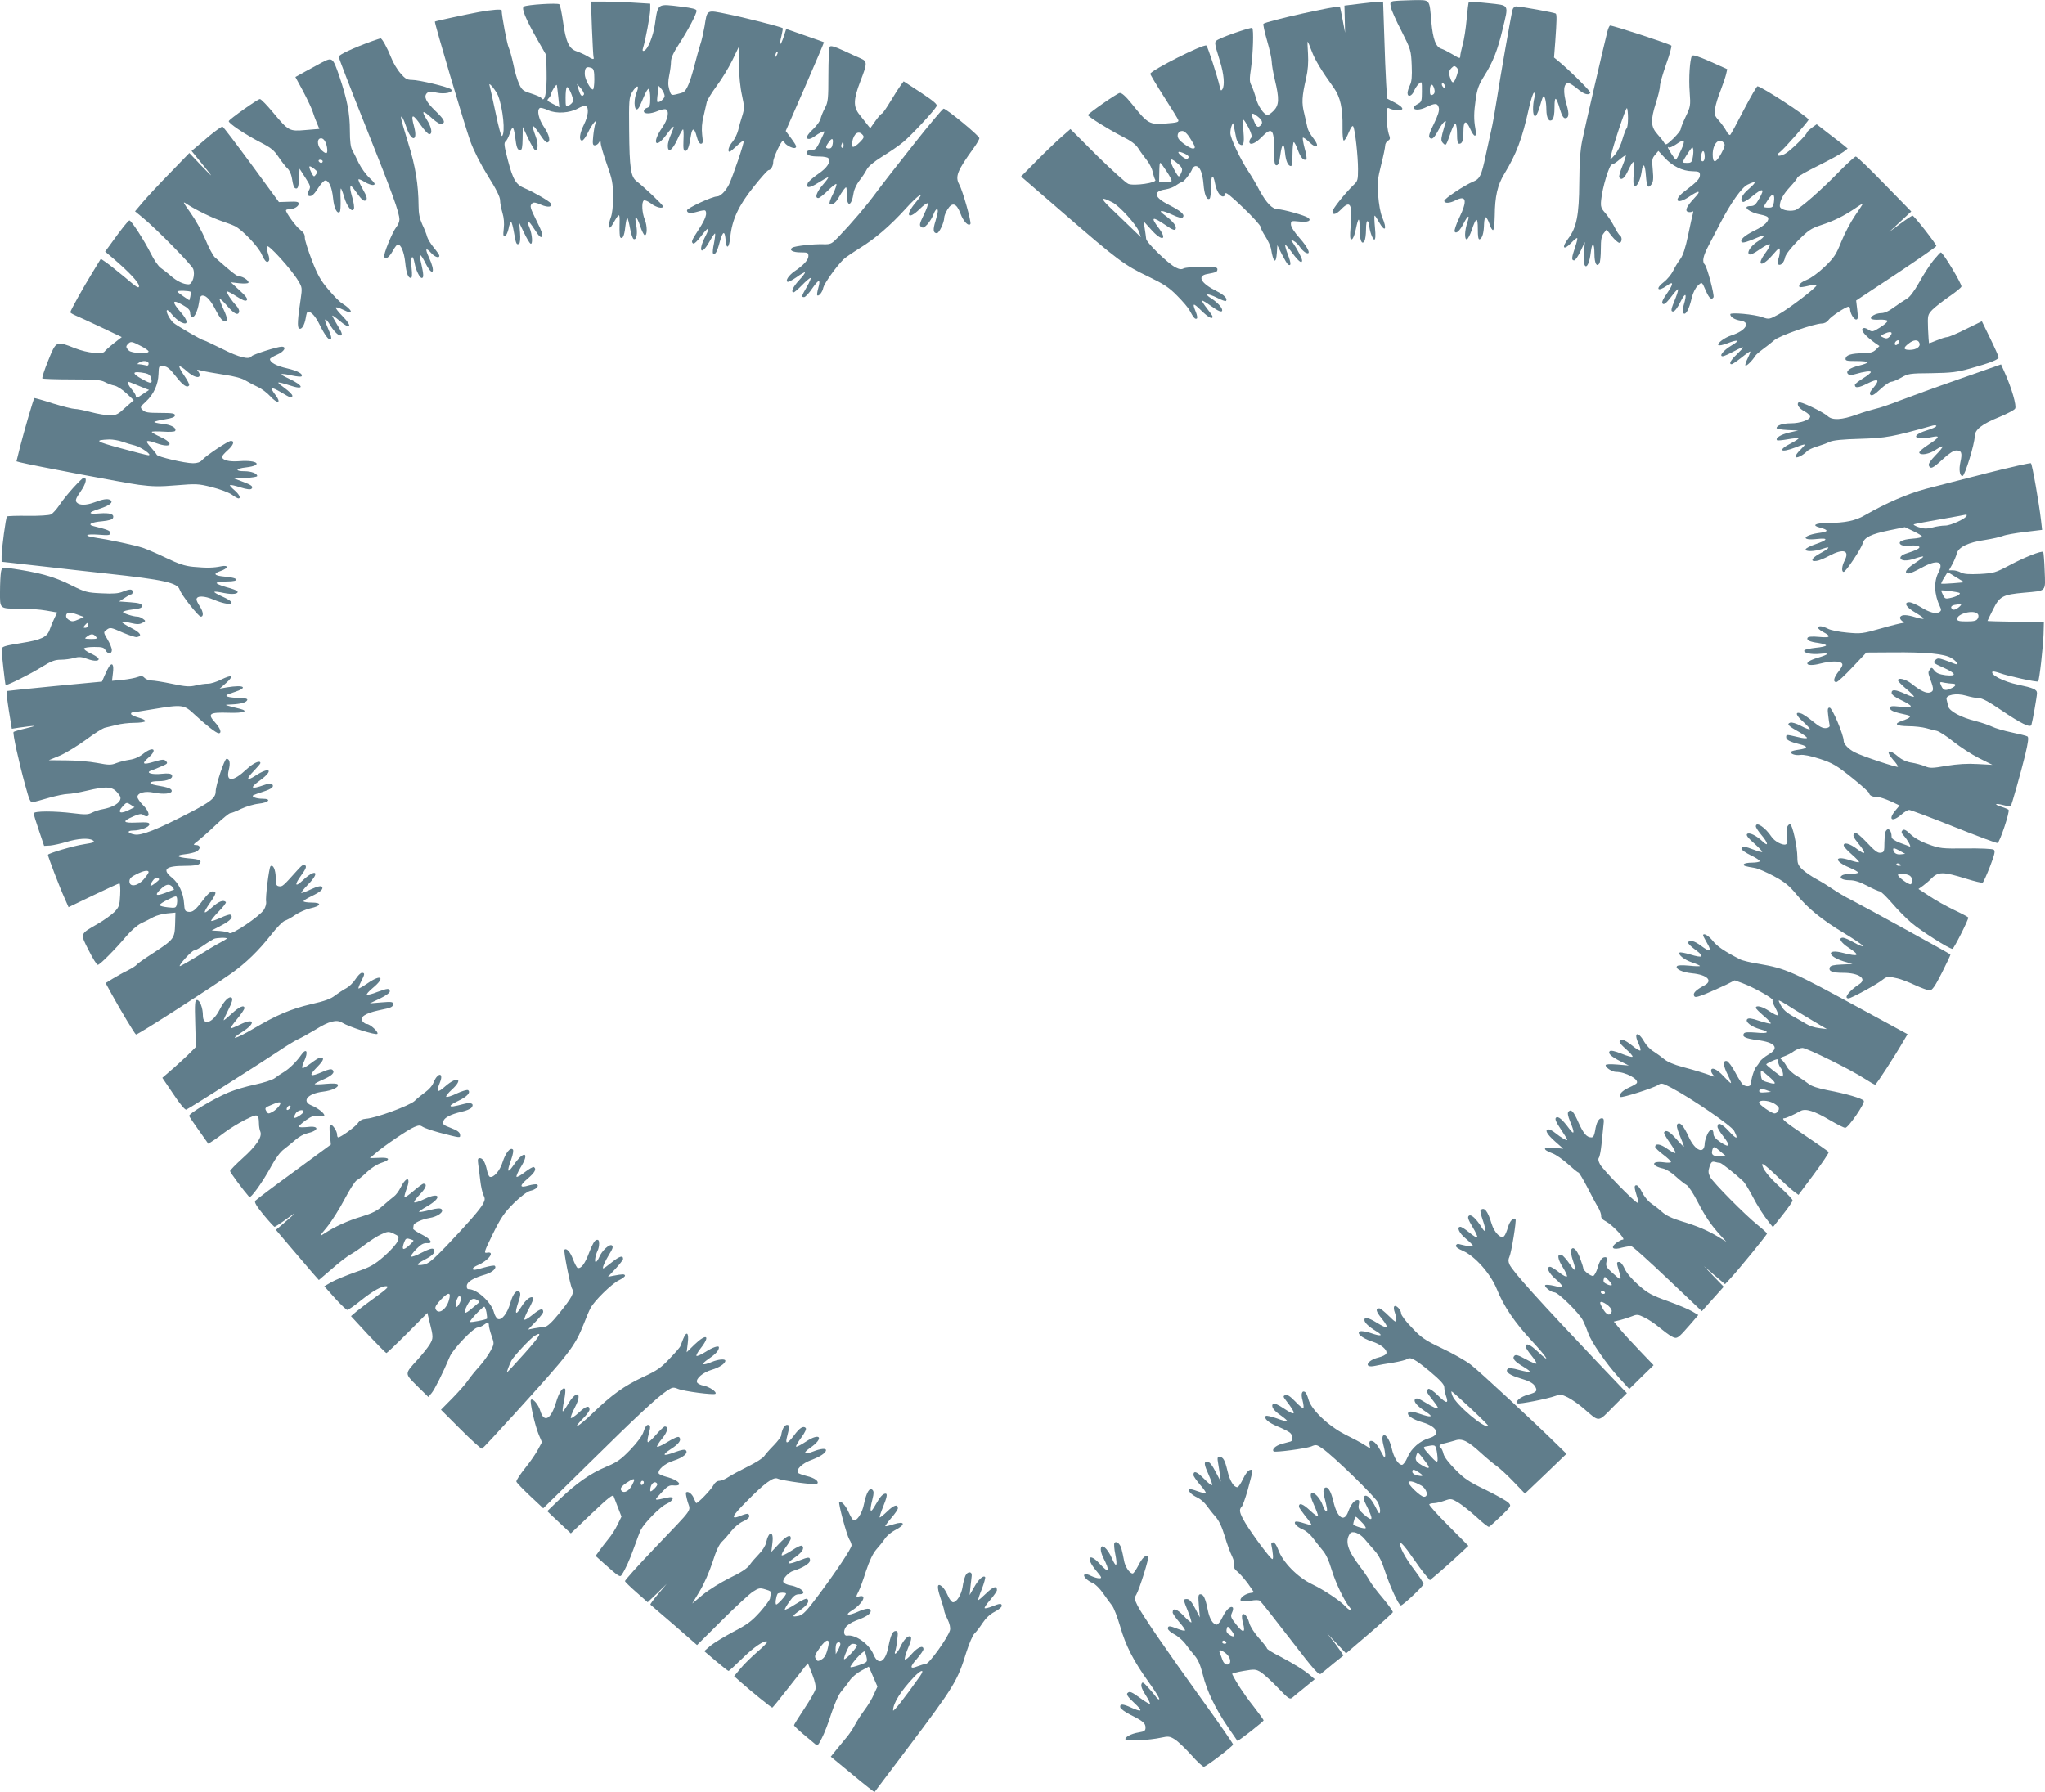 <?xml version="1.0" standalone="no"?>
<!DOCTYPE svg PUBLIC "-//W3C//DTD SVG 20010904//EN"
 "http://www.w3.org/TR/2001/REC-SVG-20010904/DTD/svg10.dtd">
<svg version="1.0" xmlns="http://www.w3.org/2000/svg"
 width="1280pt" height="1122pt" viewBox="0 0 1280 1122"
 preserveAspectRatio="xMidYMid meet">
<g transform="translate(0,1122) scale(0.1,-0.1)"
fill="#607d8b" stroke="none">
<path d="M8722 11213 c-20 -4 -22 -9 -17 -36 3 -18 33 -86 67 -151 59 -117 60
-122 64 -214 3 -71 0 -102 -11 -125 -8 -17 -15 -38 -15 -49 0 -28 26 -21 40
11 6 16 20 37 31 47 19 17 19 15 19 -48 0 -59 -2 -66 -25 -78 -58 -31 -10 -51
51 -21 57 27 72 27 80 -4 4 -17 -5 -47 -31 -100 -27 -54 -35 -79 -27 -87 15
-15 28 -4 58 52 25 46 54 71 40 34 -4 -9 -11 -37 -18 -61 -9 -38 -8 -47 5 -60
18 -18 17 -19 52 80 9 26 21 45 26 41 5 -3 9 -32 9 -65 0 -44 4 -59 14 -59 19
0 26 22 26 80 0 65 16 71 41 16 26 -59 44 -61 34 -3 -11 60 -10 101 2 188 9
61 19 89 52 142 55 86 86 166 116 293 39 162 45 149 -90 164 -64 7 -118 10
-121 7 -3 -2 -9 -51 -14 -108 -5 -57 -16 -129 -25 -159 -8 -30 -15 -62 -15
-72 0 -16 -6 -14 -47 11 -27 16 -58 32 -71 36 -35 10 -53 59 -63 168 -13 147
-4 137 -117 136 -53 -1 -107 -4 -120 -6z m397 -464 c-17 -49 -27 -56 -39 -25
-14 38 -13 52 6 71 14 14 19 14 31 3 11 -11 11 -21 2 -49z m-75 -64 c3 -8 1
-15 -3 -15 -5 0 -11 7 -15 15 -3 8 -1 15 3 15 5 0 11 -7 15 -15z m-70 -11 c10
-26 7 -42 -9 -48 -12 -4 -15 3 -15 29 0 36 13 47 24 19z"/>
<path d="M3705 11043 c4 -93 8 -174 10 -180 6 -18 -5 -16 -40 6 -17 10 -46 23
-66 30 -47 15 -68 59 -85 186 -8 55 -18 103 -23 108 -10 10 -203 -2 -222 -14
-17 -10 9 -74 85 -208 l55 -96 2 -105 c3 -132 -12 -199 -35 -161 -3 4 -31 16
-62 26 -51 16 -58 22 -76 62 -11 24 -27 79 -35 121 -9 42 -22 89 -29 104 -10
20 -44 199 -44 233 0 9 -57 5 -141 -10 -80 -15 -271 -56 -277 -60 -5 -4 187
-652 222 -750 22 -60 63 -141 110 -217 52 -82 76 -131 76 -152 0 -17 7 -52 15
-79 9 -30 12 -66 8 -98 -5 -42 -3 -51 8 -47 7 2 17 23 22 46 4 23 11 42 16 42
4 0 12 -30 18 -66 12 -71 16 -79 32 -70 6 4 9 31 6 69 l-5 62 30 -62 c16 -34
34 -64 40 -68 16 -10 12 57 -6 100 -24 57 -10 53 31 -10 26 -41 39 -55 47 -47
8 8 -1 35 -31 94 -44 90 -47 98 -30 115 8 8 23 6 56 -9 44 -19 74 -14 59 10
-8 13 -110 72 -161 93 -56 23 -74 53 -106 175 -23 89 -26 109 -15 118 8 6 19
28 26 49 6 20 15 37 19 37 5 0 11 -24 15 -54 8 -68 14 -86 32 -86 11 0 14 18
15 73 l1 72 34 -72 c19 -40 39 -73 44 -73 19 0 20 41 1 91 -11 29 -18 55 -16
58 5 5 15 -7 60 -73 11 -16 25 -29 30 -28 23 3 14 46 -19 95 -35 51 -48 109
-27 121 5 3 29 -3 52 -14 52 -23 134 -18 188 12 18 11 40 17 47 14 22 -8 16
-62 -11 -116 -27 -54 -33 -100 -12 -100 8 0 24 23 37 50 24 51 62 97 46 55 -4
-11 -10 -46 -13 -77 -5 -49 -3 -58 10 -58 9 0 21 8 26 18 9 15 10 15 11 -5 0
-12 17 -71 38 -130 34 -96 39 -119 39 -203 1 -61 -5 -108 -14 -132 -8 -20 -13
-45 -11 -55 4 -14 8 -11 24 15 42 73 44 73 42 -5 -1 -40 1 -75 4 -79 15 -14
26 9 32 67 4 34 10 59 13 55 3 -3 11 -33 17 -67 6 -34 16 -64 23 -66 18 -6 25
36 15 90 -13 64 2 60 25 -8 10 -30 23 -56 28 -57 17 -5 17 58 1 97 -18 43 -21
111 -6 120 6 4 26 -5 45 -19 32 -25 75 -35 75 -18 0 9 -120 123 -165 157 -37
28 -45 82 -47 320 -2 184 0 204 17 235 30 50 50 52 30 2 -25 -61 -11 -140 16
-92 5 8 18 39 30 67 12 29 25 50 30 47 5 -3 9 -29 9 -59 0 -45 -3 -55 -20 -60
-11 -3 -20 -13 -20 -21 0 -19 41 -18 87 1 20 9 43 13 50 11 24 -10 14 -63 -22
-115 -66 -95 -43 -138 25 -46 23 31 44 55 46 52 2 -2 -5 -24 -16 -48 -11 -24
-20 -56 -20 -71 0 -48 27 -31 59 37 16 36 33 65 36 65 4 0 5 -30 3 -67 -2 -55
0 -68 12 -68 14 0 24 26 35 98 8 50 22 47 36 -8 7 -28 17 -45 26 -45 13 0 14
10 8 56 -4 38 -2 75 9 117 8 34 17 74 20 88 3 14 31 59 61 100 31 41 75 113
98 160 l42 87 0 -112 c1 -68 8 -142 19 -191 16 -74 16 -84 2 -130 -9 -27 -21
-69 -26 -92 -6 -23 -22 -55 -35 -71 -24 -28 -33 -62 -18 -62 4 0 24 17 45 37
21 20 40 34 43 31 6 -6 -68 -223 -92 -273 -22 -43 -54 -75 -76 -75 -29 0 -187
-73 -187 -87 0 -18 22 -21 67 -8 23 7 44 10 47 7 15 -15 2 -54 -39 -116 -47
-73 -51 -81 -35 -91 5 -3 26 17 47 45 48 64 61 64 28 0 -48 -94 -26 -124 25
-34 17 31 33 54 36 52 2 -3 -1 -30 -7 -62 -7 -31 -9 -59 -6 -62 13 -13 26 9
42 71 20 71 32 74 37 10 5 -60 22 -48 29 20 11 110 52 198 146 315 46 58 88
105 94 105 14 0 29 26 29 52 0 26 50 133 62 133 4 0 8 -4 8 -9 0 -15 51 -43
67 -37 12 5 7 16 -22 56 l-37 50 121 277 c66 152 120 278 118 279 -1 1 -55 20
-119 42 l-117 41 -16 -50 c-21 -62 -30 -58 -14 5 6 26 10 48 8 50 -10 8 -245
68 -347 88 -132 27 -125 30 -142 -77 -7 -38 -18 -90 -27 -115 -8 -25 -25 -86
-38 -137 -25 -95 -46 -146 -66 -159 -6 -4 -27 -10 -45 -14 -33 -8 -34 -6 -45
30 -8 27 -8 51 0 89 6 29 11 67 11 85 0 23 15 57 50 110 56 86 110 188 110
209 0 10 -27 17 -94 25 -154 19 -147 24 -167 -112 -11 -75 -45 -157 -68 -164
-9 -3 -11 2 -6 18 15 47 45 207 45 241 l0 36 -97 6 c-54 4 -138 7 -186 7 l-88
0 6 -167z m1156 -170 c-12 -20 -14 -14 -5 12 4 9 9 14 11 11 3 -2 0 -13 -6
-23z m-1157 -79 c12 -5 16 -21 16 -70 0 -35 -4 -64 -9 -64 -16 0 -51 66 -51
97 0 41 10 50 44 37z m-586 -174 c31 -82 45 -231 25 -251 -6 -6 -21 48 -41
145 -18 84 -35 162 -38 172 -9 28 43 -36 54 -66z m376 -3 l7 -68 -41 21 c-37
19 -39 22 -25 36 8 9 15 21 15 27 0 13 30 61 35 55 1 -2 5 -34 9 -71z m161 12
c-11 -18 -22 -9 -33 29 l-11 37 25 -28 c13 -16 22 -33 19 -38z m-69 -44 c-3
-8 -14 -19 -25 -25 -20 -10 -21 -8 -21 48 0 32 3 62 8 66 9 10 45 -72 38 -89z
m574 34 c0 -17 -36 -46 -46 -36 -2 2 -1 25 3 52 l6 48 19 -22 c10 -13 18 -32
18 -42z"/>
<path d="M8505 11196 l-90 -11 2 -85 2 -85 -15 79 c-8 44 -16 82 -18 84 -11
10 -460 -90 -478 -107 -3 -3 7 -51 23 -106 16 -55 29 -114 29 -132 0 -17 9
-69 20 -115 28 -116 26 -155 -7 -190 -15 -15 -32 -28 -39 -28 -22 0 -61 57
-73 106 -7 26 -19 60 -27 77 -14 25 -14 41 -3 116 12 88 17 236 7 246 -6 6
-166 -48 -210 -71 -30 -15 -30 -14 8 -137 25 -81 31 -151 15 -176 -8 -12 -11
-8 -16 15 -14 64 -76 253 -84 259 -19 11 -351 -157 -351 -177 0 -5 38 -69 84
-141 47 -73 88 -140 91 -148 5 -13 -7 -17 -77 -22 -103 -8 -113 -3 -212 121
-41 51 -65 72 -78 70 -18 -3 -197 -128 -198 -138 0 -10 125 -88 208 -131 61
-30 90 -52 107 -78 12 -20 37 -53 54 -75 17 -21 33 -55 37 -75 4 -20 11 -41
15 -47 15 -18 -133 -40 -169 -25 -16 7 -104 87 -196 177 l-166 166 -58 -51
c-31 -27 -101 -94 -154 -148 l-97 -98 266 -230 c339 -294 383 -326 528 -395
99 -48 131 -68 183 -121 35 -35 71 -77 79 -94 22 -42 34 -56 44 -49 5 3 2 21
-6 41 -24 58 -18 60 33 10 44 -43 72 -59 72 -39 0 4 -16 27 -35 51 -19 24 -33
46 -31 49 3 2 27 -12 54 -32 48 -35 72 -44 72 -28 0 17 -32 51 -67 73 -51 32
-25 35 35 5 27 -14 52 -23 55 -20 13 13 -9 37 -57 61 -101 50 -126 97 -58 108
55 10 62 13 62 30 0 12 -16 15 -96 15 -52 0 -104 -5 -115 -10 -14 -8 -27 -6
-51 6 -47 24 -183 156 -184 179 -1 11 -5 40 -9 65 l-7 45 47 -52 c69 -78 106
-67 45 13 -49 65 -38 71 39 19 56 -39 71 -43 71 -20 0 17 -28 48 -75 82 -41
30 -13 29 54 -2 36 -17 58 -22 64 -16 16 16 -10 39 -84 77 -96 48 -105 86 -25
98 25 4 56 16 69 27 14 10 30 19 35 19 11 0 55 56 65 83 3 9 13 17 21 17 26 0
43 -41 49 -113 5 -65 20 -102 38 -91 5 3 9 37 9 75 0 74 13 85 25 22 8 -46 30
-83 50 -83 8 0 15 8 15 18 0 13 35 -15 110 -87 61 -58 110 -113 110 -121 0 -8
14 -35 30 -60 16 -25 33 -61 36 -80 14 -85 31 -96 36 -22 l3 47 29 -58 c16
-31 33 -60 38 -63 20 -13 20 8 -1 62 -12 31 -19 59 -17 61 2 3 23 -21 45 -51
39 -53 61 -69 61 -46 0 13 -33 75 -57 109 -17 24 -17 24 5 12 12 -6 29 -23 38
-37 9 -14 25 -29 35 -35 39 -20 19 28 -36 90 -34 38 -55 71 -55 86 0 23 2 23
54 18 53 -6 78 6 53 24 -18 14 -157 53 -188 53 -35 0 -72 38 -116 119 -19 37
-50 89 -68 116 -53 80 -115 212 -114 242 0 16 4 37 9 48 7 19 8 18 13 -5 3
-14 8 -41 12 -61 3 -21 12 -42 20 -49 27 -22 35 -2 28 75 -3 41 -3 75 0 75 4
0 18 -23 33 -51 18 -37 22 -55 15 -62 -6 -6 -11 -17 -11 -24 0 -26 37 -12 75
27 66 68 80 54 80 -80 0 -78 3 -95 15 -95 11 0 17 17 23 60 11 81 23 88 30 20
5 -54 19 -85 38 -85 5 0 9 34 9 75 0 41 4 75 8 75 4 0 16 -23 26 -51 17 -47
39 -70 53 -55 3 3 -1 34 -11 67 -9 34 -14 64 -11 67 3 3 21 -10 40 -28 49 -47
67 -28 25 25 -17 21 -33 50 -36 64 -3 14 -12 54 -20 88 -18 68 -15 110 11 223
12 52 15 99 12 153 -3 42 -4 77 -2 77 1 0 13 -27 25 -60 21 -56 61 -122 140
-232 39 -56 55 -126 53 -245 -1 -49 3 -83 8 -83 6 0 20 23 31 51 14 33 24 46
28 37 12 -21 30 -187 30 -267 0 -67 -2 -75 -28 -99 -55 -54 -132 -150 -132
-166 0 -25 23 -19 55 14 56 58 70 34 59 -101 -6 -76 -4 -91 7 -87 8 2 19 30
25 62 16 79 24 81 24 5 0 -71 13 -105 30 -79 5 8 10 41 10 73 0 36 4 56 10 52
6 -3 10 -14 10 -23 0 -32 21 -92 32 -92 7 0 9 23 4 75 -4 41 -5 75 -2 75 3 0
15 -18 27 -40 39 -69 53 -46 20 31 -11 26 -21 82 -25 136 -6 79 -3 106 19 192
14 55 25 109 25 120 0 11 8 24 17 30 15 8 16 14 5 43 -6 19 -12 65 -12 102 0
63 1 66 19 56 11 -5 34 -10 51 -10 43 0 35 19 -22 49 l-46 24 -6 96 c-3 53 -9
189 -12 304 l-7 207 -31 -1 c-17 -1 -71 -7 -121 -13z m-631 -707 c29 -23 33
-41 12 -58 -16 -13 -25 -2 -46 53 -12 31 -1 33 34 5z m-424 -136 c33 -52 36
-63 16 -63 -17 0 -76 40 -89 61 -14 23 -2 49 23 49 13 0 31 -16 50 -47z m-35
-95 c26 -12 32 -23 16 -33 -5 -3 -22 6 -38 20 -30 26 -20 32 22 13z m-42 -63
c30 -27 32 -36 16 -67 -10 -19 -12 -18 -33 18 -44 79 -38 97 17 49z m-70 -49
c20 -30 33 -57 30 -60 -4 -3 -22 -6 -42 -6 l-36 0 1 53 c1 57 2 67 8 67 2 0
19 -24 39 -54z m-340 -193 c43 -21 150 -140 165 -181 l13 -37 -63 61 c-35 33
-92 88 -128 123 -65 63 -62 72 13 34z"/>
<path d="M9467 11158 c-11 -45 -76 -416 -97 -553 -12 -77 -28 -169 -37 -205
-8 -36 -23 -105 -34 -155 -26 -124 -36 -145 -78 -162 -54 -22 -180 -106 -181
-120 0 -18 35 -16 71 3 67 34 75 -1 23 -109 -20 -42 -33 -81 -29 -87 10 -16
32 5 56 51 27 53 41 58 24 8 -18 -51 -20 -112 -3 -107 6 2 20 28 30 58 28 83
38 84 38 6 0 -49 3 -67 12 -64 16 6 26 41 27 96 1 23 5 42 10 42 5 0 16 -19
24 -42 7 -24 18 -41 23 -38 5 3 9 43 10 90 1 119 17 191 59 260 77 127 112
219 155 413 12 53 26 97 32 97 6 0 7 -12 2 -32 -12 -50 -11 -111 3 -115 7 -3
18 18 29 54 9 32 19 62 22 67 9 16 21 -26 21 -80 1 -55 16 -81 38 -63 8 8 13
35 13 78 0 74 10 70 35 -16 10 -34 21 -53 31 -53 24 0 27 25 10 84 -24 82 -20
136 11 136 8 0 33 -16 56 -35 39 -34 70 -44 81 -26 5 7 -114 126 -194 194
l-33 27 8 103 c9 128 10 165 3 172 -6 6 -220 45 -248 45 -10 0 -20 -10 -23
-22z"/>
<path d="M10061 11023 c-19 -74 -142 -604 -158 -685 -12 -58 -17 -138 -18
-263 -1 -200 -17 -280 -68 -347 -45 -59 -32 -80 18 -28 16 17 32 30 36 30 5 0
-1 -25 -12 -57 -22 -66 -24 -83 -6 -83 7 0 25 26 40 58 l27 57 -6 -72 c-8
-111 30 -104 43 7 8 69 23 63 23 -9 0 -59 14 -86 31 -60 5 8 9 48 9 90 0 59 4
82 18 99 l18 23 33 -42 c18 -22 39 -41 47 -41 16 0 19 36 4 45 -6 4 -22 28
-35 55 -14 27 -39 65 -56 85 -28 31 -31 41 -27 83 7 76 51 222 67 222 7 0 29
14 48 31 19 16 37 28 39 26 2 -2 -7 -32 -21 -66 -14 -34 -23 -66 -20 -71 13
-22 33 -7 55 41 36 76 44 73 36 -14 -4 -47 -3 -78 3 -82 15 -9 38 35 46 88 8
63 22 52 27 -23 5 -69 14 -83 34 -55 12 15 14 36 9 90 -6 63 -5 73 14 95 l21
25 38 -41 c48 -53 112 -85 173 -86 44 -1 49 -4 49 -24 0 -23 -19 -43 -90 -97
-81 -59 -58 -94 25 -37 60 41 76 38 33 -7 -49 -52 -64 -81 -44 -89 8 -3 20 -3
27 1 7 5 9 1 5 -12 -3 -11 -17 -72 -30 -136 -17 -81 -32 -126 -49 -149 -14
-18 -34 -51 -45 -74 -11 -22 -37 -53 -56 -68 -57 -43 -42 -66 16 -25 44 32 45
16 3 -46 -28 -40 -36 -58 -28 -66 8 -8 22 3 50 39 21 28 41 51 45 51 4 1 -2
-23 -13 -51 -32 -78 -33 -88 -16 -88 9 0 29 26 46 62 32 64 42 52 19 -24 -8
-28 -8 -42 -1 -49 14 -14 36 26 52 97 7 30 23 62 37 75 28 26 25 28 52 -33 20
-46 35 -58 47 -39 7 12 -40 190 -54 204 -19 19 -12 53 25 123 20 38 53 101 73
140 64 123 133 221 169 238 56 27 59 18 10 -25 -45 -38 -60 -70 -39 -83 5 -3
31 12 57 34 67 55 82 52 47 -10 -23 -41 -33 -50 -55 -50 -59 0 -11 -40 64 -54
21 -4 40 -11 43 -16 13 -20 -19 -53 -82 -83 -64 -31 -95 -59 -81 -73 7 -6 34
1 101 30 47 21 48 5 1 -24 -43 -27 -71 -67 -57 -81 7 -7 29 3 69 31 32 22 60
36 62 30 2 -5 -10 -29 -27 -52 -61 -82 -26 -95 43 -15 43 49 46 51 46 25 0
-15 -4 -38 -10 -52 -6 -17 -6 -27 1 -32 15 -9 36 13 42 45 4 18 35 58 80 104
65 65 83 77 143 97 83 27 141 56 212 103 28 20 52 34 52 32 0 -2 -22 -36 -49
-75 -27 -39 -66 -113 -86 -163 -32 -80 -45 -100 -103 -156 -40 -38 -85 -71
-112 -82 -25 -9 -47 -25 -48 -34 -4 -17 2 -17 86 2 12 3 22 1 22 -3 -1 -15
-174 -147 -238 -182 -57 -31 -60 -32 -100 -18 -52 19 -202 32 -202 19 0 -17
26 -34 64 -40 66 -10 34 -63 -56 -92 -44 -14 -90 -49 -83 -61 3 -5 29 0 57 11
68 27 82 19 25 -14 -49 -29 -80 -67 -54 -67 7 0 39 14 70 31 31 17 57 28 57
24 0 -3 -18 -23 -40 -44 -38 -36 -51 -61 -31 -61 4 0 31 18 59 40 27 22 53 40
56 40 4 0 -3 -18 -14 -41 -12 -23 -18 -44 -15 -47 6 -6 43 30 62 61 4 7 26 26
48 42 22 16 54 41 71 56 33 28 247 103 297 104 16 0 33 9 42 22 15 22 108 83
125 83 6 0 10 -7 10 -15 0 -25 23 -65 38 -65 11 0 13 11 7 60 l-7 59 251 166
c138 92 251 170 251 175 0 12 -139 190 -149 190 -4 0 -39 -23 -77 -51 l-69
-51 69 64 69 64 -168 172 c-92 95 -172 172 -179 172 -6 0 -47 -37 -92 -82
-122 -126 -260 -247 -289 -254 -42 -10 -95 4 -95 26 0 35 21 74 66 122 24 26
44 51 44 57 0 5 60 39 133 75 72 36 143 75 157 86 l25 20 -25 21 c-14 11 -57
45 -97 75 l-72 56 -31 -22 c-16 -12 -30 -25 -30 -29 0 -14 -107 -119 -139
-135 -38 -20 -63 -11 -31 11 24 17 180 194 180 204 0 16 -296 209 -320 209 -4
0 -43 -66 -85 -147 -42 -82 -80 -152 -85 -157 -5 -4 -16 6 -24 23 -9 17 -30
46 -47 66 -28 31 -30 39 -24 77 4 24 19 75 35 113 15 39 30 84 34 101 l7 31
-107 48 c-78 34 -108 44 -114 35 -13 -22 -21 -139 -14 -228 6 -83 5 -90 -25
-152 -17 -36 -31 -71 -31 -78 0 -8 -21 -34 -46 -59 -42 -40 -48 -43 -57 -28
-5 10 -25 35 -43 55 -42 47 -44 87 -9 197 14 43 25 90 25 105 0 15 18 77 39
137 22 61 36 113 32 116 -24 14 -361 125 -383 125 -4 0 -12 -17 -17 -37z m129
-543 c0 -32 -4 -61 -9 -64 -4 -3 -16 -34 -26 -68 -10 -37 -30 -77 -48 -98 -28
-32 -30 -32 -25 -10 14 67 94 307 101 303 4 -2 7 -31 7 -63z m332 -200 c-15
-32 -29 -59 -32 -60 -6 0 -50 67 -50 77 0 3 3 4 6 0 4 -3 23 5 43 18 56 39 63
32 33 -35z m268 45 c9 -11 6 -24 -16 -65 -34 -63 -54 -66 -54 -7 0 67 40 109
70 72z m-195 -91 c-5 -30 -10 -34 -36 -34 -28 0 -29 2 -18 23 7 12 21 35 33
52 18 25 21 27 24 11 2 -10 1 -33 -3 -52z m75 5 c0 -17 -5 -29 -13 -29 -9 0
-12 11 -9 35 5 41 22 37 22 -6z m433 -286 c-5 -29 -9 -33 -34 -33 -16 0 -29 2
-29 5 0 3 12 24 27 46 29 45 44 37 36 -18z"/>
<path d="M2325 10961 c-116 -42 -205 -84 -205 -96 0 -7 76 -204 169 -437 168
-421 211 -539 211 -583 0 -12 -8 -33 -19 -46 -26 -33 -84 -176 -76 -188 10
-17 31 -2 54 39 12 22 26 40 31 40 19 0 39 -47 46 -110 7 -70 18 -100 36 -100
7 0 9 20 4 65 -7 70 7 91 19 28 8 -45 32 -93 45 -93 13 0 12 23 -4 93 -17 67
-6 66 29 -4 45 -87 63 -53 20 39 -26 57 -21 66 15 27 23 -25 50 -33 50 -16 0
5 -16 28 -35 51 -19 23 -38 54 -42 69 -3 14 -17 49 -30 76 -16 36 -23 68 -23
115 -1 133 -19 248 -65 394 -25 80 -45 151 -45 158 0 23 17 -7 34 -59 31 -93
73 -90 48 4 -23 83 -10 85 43 8 21 -30 44 -55 52 -55 22 0 15 44 -17 93 -36
58 -24 60 35 6 28 -25 51 -39 60 -35 25 9 17 27 -39 81 -61 59 -75 90 -54 112
12 11 24 12 61 3 51 -11 109 2 90 21 -14 14 -200 59 -245 59 -30 0 -42 7 -71
41 -20 22 -46 66 -58 97 -26 65 -58 122 -67 122 -4 -1 -29 -9 -57 -19z"/>
<path d="M5193 10927 c-4 -7 -8 -86 -8 -177 0 -148 -2 -169 -21 -205 -12 -22
-24 -52 -28 -68 -3 -15 -24 -44 -46 -65 -41 -38 -51 -62 -26 -62 7 0 24 8 37
18 25 19 59 35 59 27 0 -3 -12 -29 -27 -60 -23 -47 -31 -55 -55 -55 -17 0 -28
-5 -28 -14 0 -19 22 -26 80 -26 27 0 52 -5 55 -11 16 -24 -8 -60 -64 -98 -32
-22 -61 -48 -65 -57 -13 -34 11 -33 64 1 30 19 59 35 63 35 5 0 -10 -21 -32
-46 -40 -46 -53 -84 -29 -84 7 0 34 21 60 47 26 26 50 44 53 41 3 -3 -6 -31
-21 -62 -16 -30 -25 -58 -21 -62 12 -12 38 5 55 37 9 17 25 41 34 53 17 21 17
20 18 -31 0 -83 30 -77 43 10 3 21 19 54 35 75 16 20 37 51 46 69 10 21 44 49
98 83 46 28 106 69 133 92 50 42 191 193 207 223 7 11 -15 30 -99 86 l-107 70
-17 -23 c-10 -13 -39 -58 -64 -100 -26 -43 -50 -78 -54 -78 -4 0 -23 -21 -41
-46 l-33 -47 -19 24 c-10 13 -32 41 -48 61 -40 49 -39 95 5 209 44 113 44 125
3 143 -18 8 -68 30 -110 50 -57 26 -79 32 -85 23z m207 -552 c10 -12 7 -20
-18 -45 -40 -40 -56 -39 -48 2 11 54 40 74 66 43z m-188 -55 c-3 -21 -10 -30
-23 -30 -23 0 -24 9 -3 38 21 31 31 28 26 -8z m68 -11 c0 -11 -4 -18 -10 -14
-5 3 -7 12 -3 20 7 21 13 19 13 -6z"/>
<path d="M2015 10829 c-22 -12 -68 -37 -103 -56 l-63 -35 50 -92 c27 -52 54
-109 59 -127 6 -19 17 -50 26 -70 l15 -36 -85 -7 c-104 -9 -107 -7 -204 109
-39 47 -76 85 -83 85 -14 0 -190 -125 -195 -138 -4 -12 99 -82 196 -132 69
-35 88 -51 117 -95 19 -28 44 -60 55 -70 11 -10 22 -34 26 -54 10 -59 15 -71
29 -71 10 0 15 17 17 62 l3 62 36 -56 c33 -51 35 -58 22 -81 -13 -27 -5 -41
19 -32 7 3 26 25 41 50 16 25 35 45 43 45 23 0 42 -42 49 -112 6 -62 26 -101
42 -84 4 4 6 38 5 77 -2 38 -1 69 2 69 2 0 12 -24 20 -53 17 -60 51 -101 61
-75 4 9 -1 41 -10 72 -20 68 -16 89 11 52 47 -67 62 -81 75 -69 9 9 5 24 -20
68 -18 32 -30 59 -27 62 3 3 21 -5 40 -17 20 -12 44 -20 53 -18 15 3 10 12
-24 44 -23 21 -53 64 -68 94 -14 30 -32 66 -40 80 -10 17 -15 55 -15 120 0
113 -17 197 -66 343 -41 118 -43 120 -109 86z m32 -532 c6 -42 -3 -46 -35 -17
-24 23 -30 66 -9 73 19 7 37 -16 44 -56z m-27 -87 c0 -5 -4 -10 -9 -10 -6 0
-13 5 -16 10 -3 6 1 10 9 10 9 0 16 -4 16 -10z m-52 -48 c19 -15 21 -20 9 -35
-12 -17 -14 -15 -30 17 -19 40 -13 44 21 18z"/>
<path d="M5720 10318 c-96 -121 -202 -257 -235 -302 -60 -82 -149 -187 -236
-278 -43 -45 -49 -48 -95 -47 -64 2 -178 -11 -194 -21 -24 -15 1 -30 51 -30
45 0 49 -2 49 -23 0 -24 -30 -57 -88 -96 -35 -25 -57 -57 -43 -65 4 -3 30 10
57 29 26 19 50 32 52 30 3 -3 -14 -25 -37 -50 -38 -41 -53 -75 -33 -75 4 0 28
20 52 45 24 25 48 45 53 45 5 0 -5 -24 -22 -54 -35 -60 -36 -66 -18 -66 8 0
31 25 52 56 42 60 53 59 36 -2 -6 -21 -8 -40 -6 -42 9 -10 33 19 38 47 6 26
78 129 126 177 11 11 58 43 103 71 98 61 188 138 289 249 79 88 127 116 60 36
-69 -82 -48 -113 26 -40 23 23 46 39 50 35 4 -4 -7 -36 -25 -72 -26 -54 -29
-65 -17 -75 11 -9 19 -6 39 15 14 15 31 43 38 61 12 34 28 46 28 22 0 -7 -7
-35 -15 -63 -17 -53 -14 -75 9 -75 14 0 46 67 46 98 0 9 9 32 20 50 30 49 57
41 82 -26 18 -48 50 -82 62 -64 7 11 -48 208 -70 247 -27 50 -13 85 91 229 19
26 35 54 35 61 0 15 -207 185 -224 185 -6 -1 -90 -100 -186 -222z"/>
<path d="M1315 10373 c-37 -32 -79 -67 -92 -78 l-24 -20 57 -70 c85 -105 86
-107 4 -22 l-75 79 -120 -124 c-66 -67 -143 -150 -170 -182 l-50 -59 50 -41
c86 -71 304 -293 314 -319 14 -36 -4 -97 -29 -97 -31 0 -72 19 -111 53 -20 18
-49 40 -63 50 -15 10 -43 51 -62 90 -42 83 -122 207 -134 207 -7 0 -46 -48
-119 -150 l-33 -45 53 -45 c96 -82 159 -149 159 -171 0 -17 -16 -7 -87 54 -49
40 -102 83 -120 95 l-32 22 -53 -87 c-58 -94 -138 -238 -138 -248 0 -3 15 -12
33 -20 18 -7 90 -41 161 -74 l128 -61 -50 -39 c-28 -22 -53 -45 -57 -51 -13
-20 -108 -10 -185 20 -119 47 -118 48 -168 -76 -24 -58 -40 -109 -37 -113 4
-3 86 -6 183 -6 145 0 182 -3 207 -16 17 -9 44 -20 62 -23 17 -4 51 -26 75
-49 l45 -42 -53 -47 c-45 -42 -57 -48 -96 -48 -24 0 -78 9 -119 20 -41 11 -86
20 -101 20 -14 0 -77 16 -139 35 -61 20 -113 34 -114 33 -6 -6 -65 -210 -88
-300 l-24 -96 21 -6 c84 -21 661 -130 745 -141 84 -11 131 -12 235 -3 123 10
137 10 220 -11 49 -12 105 -33 125 -46 19 -14 39 -25 43 -25 18 0 6 25 -24 51
-18 15 -31 29 -28 32 3 3 32 -3 65 -14 38 -12 63 -15 69 -9 14 14 1 24 -59 46
l-50 19 73 3 c39 2 72 7 72 12 0 16 -37 30 -79 30 -63 0 -57 17 9 24 111 13
73 48 -41 39 -65 -5 -109 6 -109 28 0 5 16 23 35 40 36 32 46 59 20 59 -17 0
-154 -91 -180 -120 -12 -14 -31 -20 -57 -20 -50 0 -222 40 -227 53 -2 5 -19
27 -38 48 -39 43 -31 48 37 24 93 -33 113 -1 25 39 -30 14 -55 28 -55 32 0 4
32 4 70 2 40 -3 73 -1 76 4 12 19 -24 39 -80 45 -31 3 -54 9 -50 12 3 3 33 11
67 16 44 7 62 14 62 25 0 12 -17 15 -92 15 -76 0 -95 3 -110 18 -17 17 -17 19
19 52 50 46 78 108 80 173 2 53 2 53 32 50 23 -2 40 -17 76 -63 45 -58 72 -76
84 -57 3 5 -11 32 -31 61 -20 28 -33 54 -30 58 4 3 25 -11 47 -31 40 -36 80
-48 80 -23 0 7 -5 18 -12 25 -9 9 -3 9 23 2 19 -5 81 -16 138 -25 69 -10 117
-23 140 -38 20 -12 54 -30 76 -40 22 -10 57 -36 77 -58 45 -49 71 -44 34 6
-40 52 -31 57 32 20 63 -38 72 -41 72 -22 0 7 -21 28 -46 46 -25 18 -44 34
-42 36 3 3 33 -5 67 -16 99 -34 97 -5 -3 42 -65 30 -58 36 24 18 28 -6 54 -8
57 -5 14 14 -24 35 -89 50 -67 15 -108 37 -108 58 0 5 20 17 45 28 44 19 62
50 28 50 -27 0 -181 -49 -188 -60 -14 -23 -77 -8 -182 45 -61 30 -114 55 -118
55 -11 0 -165 89 -189 109 -23 20 -50 71 -41 79 3 4 17 -8 31 -26 14 -18 39
-39 55 -48 49 -25 49 7 0 62 -57 65 -54 83 9 47 36 -20 50 -34 50 -50 0 -12 4
-24 10 -28 14 -9 37 35 45 88 5 36 10 47 24 47 24 0 53 -34 85 -98 15 -29 33
-55 41 -58 32 -13 33 8 5 68 -16 34 -27 64 -25 67 3 2 21 -14 41 -37 46 -54
72 -69 80 -47 4 10 -3 27 -18 43 -32 34 -62 81 -56 87 2 3 29 -11 58 -30 39
-25 57 -32 65 -24 7 8 -6 26 -45 61 l-55 51 52 -6 c29 -3 55 -2 58 3 7 11 -34
40 -57 40 -15 0 -47 25 -154 120 -11 11 -38 60 -58 110 -21 50 -63 125 -93
167 -51 72 -52 75 -21 54 55 -36 160 -87 218 -106 30 -10 67 -24 81 -31 47
-24 148 -130 168 -178 20 -44 34 -56 45 -37 3 5 1 23 -5 39 -6 17 -9 39 -7 49
4 20 153 -144 195 -215 25 -41 25 -46 15 -115 -19 -123 -22 -176 -10 -183 16
-10 34 20 42 66 3 22 9 40 12 40 22 0 49 -30 75 -83 35 -70 58 -99 70 -91 5 3
2 22 -7 42 -29 69 -34 82 -26 82 4 0 16 -14 26 -31 22 -38 52 -69 66 -69 17 0
12 17 -20 68 -16 27 -30 52 -30 56 0 4 21 -11 47 -33 68 -58 82 -36 18 29 -27
27 -46 52 -43 55 3 4 24 -3 46 -14 68 -35 62 -3 -8 41 -14 8 -52 47 -84 85
-48 56 -68 91 -104 184 -24 63 -44 126 -44 141 1 19 -7 33 -27 48 -26 18 -91
107 -91 123 0 4 9 7 21 7 29 0 59 18 59 35 0 12 -13 14 -62 12 l-62 -2 -172
235 c-95 129 -176 236 -181 237 -5 2 -40 -23 -78 -54z m-122 -980 c2 -5 1 -18
-2 -31 l-6 -22 -37 25 c-21 14 -38 28 -38 30 0 8 79 5 83 -2z m-313 -338 c28
-14 50 -30 50 -35 0 -17 -107 -12 -124 6 -19 19 -20 26 -4 42 16 16 22 16 78
-13z m50 -111 c0 -12 -6 -15 -22 -10 -13 3 -30 6 -38 6 -13 0 -13 1 0 10 24
16 60 12 60 -6z m-21 -60 c22 -5 33 -14 37 -31 9 -36 0 -38 -55 -7 -72 39 -65
54 18 38z m-63 -70 c22 -9 50 -21 63 -26 l24 -9 -36 -24 c-40 -28 -47 -30 -47
-14 0 6 -11 24 -25 41 -22 26 -32 48 -21 48 2 0 21 -7 42 -16z m-81 -359 c22
-8 58 -19 80 -24 40 -11 111 -61 84 -61 -8 0 -86 20 -174 44 -159 43 -169 51
-70 55 21 0 57 -6 80 -14z"/>
<path d="M12100 9588 c-23 -29 -63 -91 -88 -137 -30 -53 -58 -90 -75 -100 -16
-9 -52 -33 -80 -53 -33 -25 -61 -38 -82 -38 -34 0 -75 -24 -62 -36 4 -4 27 -7
51 -5 25 1 47 -2 50 -7 3 -5 -17 -23 -45 -41 -48 -30 -51 -30 -75 -14 -18 11
-28 13 -36 5 -11 -11 20 -47 77 -88 l29 -20 -22 -22 c-17 -17 -35 -22 -79 -23
-75 -1 -107 -11 -111 -32 -3 -15 6 -17 67 -17 39 0 71 -3 71 -8 0 -4 -23 -13
-52 -20 -60 -14 -88 -36 -71 -53 8 -8 21 -8 45 -1 54 16 98 22 98 13 0 -5 -22
-23 -50 -40 -27 -17 -50 -35 -50 -40 0 -22 23 -20 80 9 68 34 79 24 34 -30
-20 -23 -24 -34 -16 -42 8 -8 25 1 61 35 28 26 58 47 68 47 10 0 38 12 63 26
42 25 53 27 190 28 124 2 159 6 244 30 125 35 176 55 176 70 -1 6 -24 59 -53
118 l-52 107 -100 -49 c-55 -28 -108 -50 -117 -50 -9 0 -38 -9 -64 -20 -26
-11 -48 -19 -50 -18 -1 2 -4 43 -6 90 -3 85 -2 88 27 119 17 17 63 53 103 81
40 27 76 56 79 64 5 13 -115 214 -129 214 -3 0 -25 -24 -48 -52z m-273 -476
c-13 -12 -21 -13 -39 -5 -23 11 -22 11 12 26 38 17 53 6 27 -21z m57 -37 c-6
-16 -24 -21 -24 -7 0 11 11 22 21 22 5 0 6 -7 3 -15z m130 -2 c9 -23 -19 -43
-61 -43 -40 0 -42 12 -7 39 32 26 60 27 68 4z"/>
<path d="M12260 8846 c-146 -51 -312 -112 -370 -134 -58 -23 -125 -46 -150
-51 -25 -6 -79 -22 -120 -37 -92 -33 -150 -36 -179 -10 -31 28 -174 97 -184
87 -13 -13 3 -38 39 -57 19 -10 34 -25 34 -32 0 -20 -63 -42 -120 -42 -52 0
-90 -13 -90 -30 0 -5 30 -10 68 -12 l67 -3 -57 -13 c-52 -12 -88 -35 -75 -48
2 -3 33 0 67 6 34 6 64 9 67 6 3 -2 -18 -16 -45 -30 -90 -46 -69 -64 29 -26
28 12 53 19 55 17 2 -2 -10 -16 -26 -32 -40 -38 -41 -61 -2 -41 16 8 34 22 41
30 8 9 35 22 62 30 26 8 63 21 81 30 23 10 81 16 193 19 161 5 199 12 453 83
12 3 22 2 22 -3 0 -5 -28 -18 -62 -28 -104 -33 -76 -64 35 -41 54 12 46 -4
-23 -48 -34 -22 -59 -44 -57 -50 7 -19 63 -9 103 18 21 14 40 23 43 21 3 -3
-17 -28 -43 -54 -32 -33 -47 -55 -43 -65 10 -25 24 -19 87 39 40 37 68 55 85
55 33 0 38 -16 26 -71 -11 -49 -5 -89 13 -89 14 0 76 201 76 247 0 43 44 78
156 123 48 20 92 43 97 52 11 16 -22 131 -67 230 l-21 47 -265 -93z"/>
<path d="M12440 8259 c-146 -37 -319 -82 -385 -99 -116 -31 -251 -90 -378
-163 -63 -37 -125 -50 -242 -51 -75 -1 -97 -15 -43 -29 53 -14 54 -25 2 -32
-109 -14 -128 -51 -21 -39 75 8 69 -6 -13 -34 -30 -10 -56 -24 -58 -30 -5 -17
56 -15 107 3 54 19 44 3 -20 -31 -51 -28 -61 -52 -18 -45 13 1 49 16 79 32 88
47 129 34 96 -30 -18 -34 -21 -71 -6 -71 13 0 111 146 119 179 10 37 53 58
166 81 l98 20 53 -25 c30 -14 54 -29 54 -34 0 -5 -27 -11 -60 -13 -66 -5 -96
-22 -70 -39 8 -5 33 -8 55 -5 22 3 47 1 55 -4 15 -9 -9 -23 -85 -47 -16 -5
-30 -16 -30 -24 0 -21 40 -23 92 -5 26 9 48 14 51 12 2 -3 -21 -21 -52 -41
-55 -35 -73 -65 -39 -65 9 0 44 16 79 35 98 55 144 43 108 -27 -31 -59 -28
-139 9 -216 9 -18 8 -25 -3 -33 -22 -14 -62 -4 -118 31 -27 16 -59 30 -71 30
-38 0 -20 -32 37 -64 28 -17 52 -33 52 -38 0 -4 -21 -1 -47 7 -58 18 -89 19
-99 3 -4 -6 1 -17 11 -25 15 -10 15 -13 4 -13 -8 0 -70 -15 -136 -34 -115 -33
-127 -34 -211 -26 -49 4 -103 15 -120 24 -35 18 -62 21 -62 6 0 -5 13 -16 29
-25 56 -29 49 -39 -22 -32 -43 4 -69 2 -73 -5 -9 -15 13 -26 68 -33 26 -4 48
-11 48 -15 0 -5 -29 -12 -65 -15 -36 -4 -68 -11 -71 -16 -10 -16 44 -28 98
-22 65 7 58 -3 -18 -26 -95 -28 -75 -60 21 -35 63 16 118 17 133 2 8 -8 4 -20
-18 -49 -32 -40 -39 -69 -16 -69 8 0 53 42 101 93 l87 92 162 1 c216 2 327 -9
371 -36 36 -22 49 -48 18 -35 -10 4 -37 15 -61 23 -39 13 -45 13 -59 -1 -15
-15 -11 -19 50 -46 83 -37 88 -56 15 -48 -38 5 -58 13 -70 29 -15 20 -19 21
-28 8 -13 -19 -13 -20 5 -70 20 -56 19 -67 -5 -75 -22 -7 -59 10 -114 54 -37
29 -86 42 -86 22 0 -6 23 -29 50 -52 28 -23 50 -46 50 -50 0 -4 -24 3 -52 16
-63 29 -88 31 -88 8 0 -12 20 -27 60 -46 33 -15 60 -32 60 -38 0 -6 -24 -7
-65 -3 -56 6 -65 4 -65 -9 0 -15 26 -26 104 -42 34 -7 26 -19 -27 -37 -57 -19
-41 -33 38 -34 39 0 88 -6 110 -12 22 -6 52 -14 67 -17 15 -3 62 -33 104 -67
43 -34 115 -81 161 -104 l84 -42 -93 5 c-64 4 -124 0 -194 -11 -91 -16 -105
-16 -137 -2 -20 8 -57 18 -83 22 -28 4 -58 17 -78 34 -64 55 -89 44 -36 -17
17 -18 30 -38 30 -43 0 -8 -225 66 -272 91 -37 19 -68 51 -68 71 0 37 -72 208
-88 208 -12 0 -14 -9 -9 -48 3 -26 7 -54 9 -62 2 -10 -6 -16 -23 -18 -20 -2
-42 9 -81 41 -30 25 -64 48 -76 51 -39 13 -32 -12 15 -53 25 -23 44 -44 41
-46 -3 -3 -28 6 -56 21 -28 15 -58 24 -67 20 -23 -8 -13 -20 50 -55 30 -17 55
-35 55 -40 0 -5 -26 -3 -57 5 -73 17 -73 17 -73 -1 0 -17 23 -29 88 -45 51
-13 48 -25 -9 -33 -22 -3 -44 -8 -47 -12 -12 -12 23 -26 56 -21 21 3 66 -6
124 -25 79 -26 104 -41 199 -117 60 -48 109 -92 109 -98 0 -14 23 -24 55 -24
12 0 48 -12 79 -26 l56 -26 -25 -30 c-49 -58 -24 -78 35 -28 19 17 41 30 50
30 8 0 134 -47 279 -105 145 -58 268 -104 274 -102 14 4 79 199 69 208 -4 4
-24 12 -45 19 -51 16 -40 24 13 10 23 -6 43 -10 45 -8 6 6 65 216 91 322 19
80 23 111 14 116 -6 4 -51 15 -98 25 -48 10 -103 26 -123 36 -19 9 -64 25
-100 34 -96 24 -168 63 -175 94 -3 14 -8 34 -10 43 -8 28 61 41 122 23 27 -8
62 -15 79 -15 21 0 64 -23 140 -75 124 -84 183 -113 190 -93 7 22 35 179 35
199 0 23 -24 33 -120 53 -90 19 -176 63 -158 82 3 2 23 -2 46 -10 52 -19 233
-58 239 -52 8 7 31 216 34 297 l2 74 -176 3 c-97 1 -177 4 -177 5 0 2 16 34
35 72 41 83 61 93 195 105 142 13 133 3 128 136 -2 63 -7 116 -9 119 -10 9
-119 -34 -212 -84 -87 -46 -97 -49 -184 -54 -67 -3 -100 -1 -119 9 -14 8 -37
14 -51 14 l-24 0 21 38 c11 20 24 51 28 67 10 40 72 70 177 85 44 7 94 18 111
25 17 7 79 18 138 25 l108 13 -7 61 c-11 99 -55 351 -63 356 -4 3 -126 -24
-272 -61z m-130 -266 c0 -17 -99 -63 -134 -63 -20 0 -56 -5 -80 -12 -36 -9
-53 -9 -87 2 -23 8 -36 16 -29 18 7 3 83 17 169 32 86 15 157 28 159 29 1 0 2
-2 2 -6z m-85 -424 c-38 -3 -72 -4 -74 -3 -2 2 6 19 18 38 l22 35 52 -32 52
-32 -70 -6z m41 -61 c7 -8 -22 -24 -62 -32 -26 -6 -32 -3 -42 19 -7 14 -12 27
-12 28 0 6 110 -9 116 -15z m-5 -89 c-25 -20 -42 -21 -48 -2 -2 6 6 13 19 16
48 9 53 7 29 -14z m117 -41 c7 -7 8 -17 1 -30 -8 -14 -22 -18 -69 -18 -46 0
-60 3 -60 15 0 33 101 60 128 33z m-157 -438 c27 0 23 -15 -6 -28 -38 -18 -51
-15 -64 14 -12 26 -11 27 20 20 17 -3 40 -6 50 -6z"/>
<path d="M459 8167 c-31 -34 -71 -83 -88 -110 -18 -26 -41 -52 -52 -57 -10 -6
-74 -10 -144 -9 -69 1 -128 -1 -131 -4 -8 -7 -33 -199 -34 -248 l0 -36 58 -6
c31 -4 136 -15 232 -26 96 -11 261 -30 365 -41 361 -39 447 -58 460 -102 11
-33 117 -168 132 -168 19 0 16 31 -7 65 -11 17 -20 36 -20 42 0 25 47 25 108
-1 107 -45 159 -27 55 19 -31 14 -54 27 -51 30 2 3 29 0 60 -7 54 -11 94 -6
84 11 -3 5 -35 17 -71 26 -35 10 -62 22 -59 26 3 5 32 9 65 9 83 0 75 23 -9
30 -71 6 -82 18 -33 35 51 17 55 40 5 30 -48 -10 -90 -11 -176 -3 -51 5 -90
18 -165 54 -54 26 -121 55 -150 65 -48 16 -201 49 -300 64 -73 11 -57 24 22
18 65 -5 75 -4 75 10 0 15 -14 21 -103 43 -43 10 -18 25 53 31 41 4 64 11 67
20 10 25 -19 34 -85 29 -74 -6 -74 5 1 29 64 21 89 41 67 55 -16 10 -45 6
-103 -16 -49 -18 -91 -18 -107 1 -10 12 -6 25 25 69 34 49 42 87 18 85 -4 0
-33 -28 -64 -62z"/>
<path d="M6 7639 c-3 -17 -6 -73 -6 -124 0 -109 -6 -105 132 -105 48 0 119 -5
157 -12 l69 -12 -17 -35 c-10 -20 -23 -52 -30 -72 -15 -46 -53 -65 -176 -84
-111 -18 -125 -23 -125 -41 0 -24 22 -219 25 -222 6 -6 151 66 225 112 60 37
83 46 120 46 25 0 62 5 84 11 31 9 47 7 83 -6 44 -17 80 -14 68 5 -4 6 -26 20
-51 31 -24 12 -41 25 -38 30 3 5 32 9 64 9 49 0 61 -3 70 -20 14 -26 40 -26
40 1 0 11 -12 41 -27 66 -26 44 -26 46 -8 59 25 19 26 18 106 -17 39 -16 77
-29 86 -27 36 7 22 28 -37 58 -34 17 -60 34 -57 37 3 3 28 0 56 -7 38 -9 54
-9 72 1 22 11 22 12 4 25 -10 8 -26 14 -34 14 -28 0 -91 21 -91 29 0 5 27 12
61 16 48 6 59 10 57 24 -2 12 -19 17 -73 21 l-70 5 35 22 c19 13 38 23 43 23
4 0 7 7 7 15 0 19 -18 19 -62 1 -26 -11 -61 -14 -132 -10 -91 4 -104 8 -187
49 -113 57 -205 82 -395 109 -40 6 -42 5 -48 -25z m494 -272 l25 -9 -30 -14
c-38 -17 -47 -17 -69 -1 -11 8 -15 19 -11 30 7 17 29 16 85 -6z m50 -62 c0 -8
-7 -15 -16 -15 -14 0 -14 3 -4 15 7 8 14 15 16 15 2 0 4 -7 4 -15z m50 -70
c11 -13 6 -15 -31 -15 -41 1 -43 2 -25 15 25 19 40 19 56 0z"/>
<path d="M683 7048 c-5 -7 -17 -31 -27 -54 l-18 -41 -296 -28 c-164 -16 -299
-30 -301 -31 -2 -2 4 -56 14 -120 l19 -116 45 7 c106 15 121 14 49 -3 -43 -10
-80 -21 -83 -24 -7 -7 32 -186 74 -338 24 -88 31 -104 46 -102 11 2 56 15 102
28 46 13 99 24 118 24 18 0 71 9 117 20 122 29 160 27 192 -11 21 -24 24 -34
16 -50 -13 -24 -53 -44 -105 -54 -21 -3 -53 -14 -69 -22 -25 -13 -43 -13 -116
-4 -120 15 -250 15 -249 -1 0 -7 15 -56 33 -108 l32 -95 38 2 c20 2 67 12 103
23 69 21 138 26 163 10 17 -11 9 -15 -55 -25 -66 -10 -225 -57 -225 -66 0 -12
73 -203 104 -271 l25 -57 156 75 c85 41 158 74 162 74 5 0 7 -33 5 -72 -3 -66
-7 -76 -35 -106 -18 -18 -66 -53 -108 -77 -110 -63 -108 -58 -54 -164 25 -50
50 -91 57 -91 13 0 110 98 181 182 27 32 66 66 90 78 23 11 58 28 77 39 19 10
58 21 86 23 l52 5 -2 -73 c-3 -89 -7 -95 -137 -180 -53 -34 -100 -67 -104 -73
-3 -6 -30 -23 -58 -37 -29 -14 -71 -38 -94 -52 l-42 -26 36 -66 c60 -109 145
-250 154 -256 8 -4 451 280 599 384 89 63 170 142 246 239 35 45 74 85 87 89
12 4 42 20 66 37 24 16 66 35 94 41 69 15 74 36 8 36 -28 0 -51 4 -51 8 0 5
23 19 50 32 57 27 78 46 64 60 -6 6 -30 0 -63 -15 -29 -14 -58 -25 -64 -25 -6
0 13 24 42 54 79 80 46 101 -36 23 -47 -44 -51 -26 -8 33 29 40 35 54 26 63
-10 9 -21 2 -52 -33 -86 -96 -91 -101 -112 -98 -18 3 -21 10 -21 55 -1 49 -17
85 -33 70 -9 -10 -33 -198 -27 -222 2 -11 -4 -34 -14 -50 -25 -40 -201 -159
-216 -146 -6 5 -34 11 -61 13 l-50 3 63 33 c56 29 75 53 54 66 -5 3 -32 -6
-62 -20 -29 -13 -55 -22 -58 -19 -3 3 18 29 46 58 29 29 49 56 46 60 -16 16
-44 5 -88 -34 -55 -49 -59 -39 -11 30 40 58 43 71 15 71 -12 0 -34 -20 -58
-53 -50 -66 -66 -79 -94 -75 -20 3 -23 9 -26 53 -4 65 -33 127 -77 162 -63 51
-38 73 83 73 56 0 83 4 91 14 17 20 2 27 -70 33 -75 7 -83 19 -19 26 27 3 59
11 70 17 27 15 26 40 -2 40 -21 0 -20 3 12 27 19 15 70 60 112 100 42 40 83
73 90 73 7 0 38 12 68 27 30 14 79 29 109 32 65 7 83 31 24 31 -39 0 -72 13
-57 22 5 3 33 13 61 22 56 18 71 32 56 47 -6 6 -26 4 -52 -6 -82 -29 -90 -18
-23 30 89 65 62 89 -31 28 -54 -35 -58 -20 -9 30 23 24 42 46 42 50 0 21 -44
1 -87 -39 -84 -79 -130 -81 -111 -4 11 43 6 70 -14 70 -13 0 -68 -166 -68
-205 0 -39 -31 -65 -168 -135 -194 -101 -298 -142 -339 -134 -45 8 -52 24 -11
25 48 0 103 22 103 39 0 12 -14 14 -79 11 -89 -4 -95 7 -18 40 31 14 49 16 56
9 5 -5 16 -10 23 -10 24 0 13 36 -22 70 -19 19 -35 42 -35 51 0 26 49 39 103
27 60 -12 112 -7 112 11 0 14 -23 23 -97 35 -56 10 -46 26 15 26 57 0 95 19
82 39 -5 9 -24 11 -64 7 -59 -7 -103 7 -66 20 11 4 40 15 64 26 39 16 43 20
30 33 -12 13 -22 12 -77 -4 -69 -21 -78 -13 -32 27 59 52 28 72 -34 23 -23
-19 -55 -33 -84 -37 -26 -4 -64 -13 -84 -21 -32 -13 -47 -13 -120 1 -47 9
-134 16 -194 16 l-109 1 70 29 c39 17 112 62 164 100 52 39 106 73 120 75 14
3 46 11 71 17 25 7 74 13 110 13 36 0 67 5 69 10 2 6 -17 16 -43 23 -25 7 -46
17 -46 23 0 5 3 9 8 9 4 0 61 9 127 20 187 31 196 30 263 -33 71 -66 136 -117
151 -117 21 0 11 30 -24 69 -48 53 -34 63 87 59 94 -3 129 10 69 25 -17 4 -46
11 -63 16 -33 9 -33 9 12 11 58 3 92 12 98 28 2 8 -12 12 -50 13 -29 0 -62 4
-73 8 -16 7 -9 12 38 27 94 30 68 49 -43 31 l-45 -8 40 35 c22 19 36 38 32 42
-4 4 -31 -5 -60 -19 -29 -15 -67 -27 -85 -27 -18 0 -53 -5 -77 -11 -37 -9 -62
-8 -147 10 -57 12 -115 21 -130 21 -15 0 -34 7 -43 16 -12 13 -21 14 -43 6
-15 -6 -57 -14 -94 -18 l-67 -6 6 51 c6 50 -4 66 -24 39z m135 -893 c-66 -35
-89 -24 -47 21 20 22 23 22 46 7 l25 -16 -24 -12z m112 -395 c0 -5 -14 -25
-31 -45 -38 -43 -89 -50 -89 -12 0 17 11 29 43 44 45 23 77 29 77 13z m44 -66
c-34 -28 -43 -24 -20 10 11 17 22 23 33 19 14 -5 12 -10 -13 -29z m111 -34 c3
-6 5 -10 3 -10 -2 0 -27 -9 -55 -20 -61 -23 -68 -13 -21 30 31 29 55 29 73 0z
m21 -104 c-5 -20 -10 -21 -56 -16 -28 3 -51 9 -51 14 0 5 23 21 53 35 50 24
53 25 56 7 2 -10 1 -28 -2 -40z m314 -211 c0 -2 -19 -14 -42 -26 -24 -12 -89
-51 -146 -87 -57 -35 -105 -62 -107 -60 -7 7 76 98 90 98 7 0 35 15 61 33 27
19 56 36 64 40 18 7 80 9 80 2z"/>
<path d="M10990 6047 c0 -7 16 -32 35 -54 42 -49 47 -78 8 -41 -40 38 -85 60
-98 47 -7 -7 6 -25 43 -57 29 -26 52 -50 52 -54 0 -4 -23 1 -50 12 -59 23 -80
25 -80 7 0 -7 27 -26 60 -42 32 -15 57 -32 54 -37 -3 -4 -25 -8 -49 -8 -24 0
-47 -4 -50 -10 -6 -9 6 -13 72 -24 17 -3 70 -26 117 -51 68 -37 95 -59 141
-115 72 -88 161 -160 303 -245 61 -37 112 -71 112 -77 0 -5 -24 4 -54 21 -29
17 -61 31 -70 31 -32 0 -15 -30 34 -62 76 -50 67 -59 -35 -33 -103 27 -100
-20 4 -53 l56 -17 -68 -3 c-50 -2 -70 -7 -74 -18 -9 -24 15 -34 84 -34 98 0
151 -37 102 -70 -66 -43 -101 -90 -69 -90 17 0 182 90 214 117 15 13 36 22 45
19 9 -2 31 -8 49 -11 18 -4 66 -22 107 -41 41 -19 83 -34 93 -34 16 0 34 26
77 111 31 61 55 112 53 114 -7 7 -556 309 -620 341 -38 19 -90 50 -116 68 -26
18 -71 46 -101 62 -30 16 -70 43 -88 60 -28 26 -33 39 -33 75 0 69 -31 209
-46 209 -18 0 -27 -35 -19 -80 5 -31 3 -41 -8 -46 -20 -7 -70 19 -89 48 -39
59 -98 98 -98 65z"/>
<path d="M11804 6018 c-5 -7 -8 -40 -9 -73 0 -55 -2 -60 -24 -63 -18 -3 -37
12 -86 64 -37 40 -67 64 -74 60 -18 -11 -13 -25 24 -70 48 -59 44 -73 -11 -31
-46 35 -84 45 -84 23 0 -7 23 -33 51 -57 27 -24 48 -45 45 -48 -2 -3 -28 3
-56 12 -99 33 -103 -5 -4 -46 30 -13 54 -26 54 -31 0 -4 -19 -8 -42 -8 -24 0
-49 -4 -57 -9 -24 -15 -1 -31 45 -31 32 0 64 -10 111 -35 36 -19 72 -35 79
-35 7 0 41 -33 75 -72 34 -40 89 -96 123 -125 60 -51 236 -163 257 -163 8 0
99 179 99 196 0 3 -39 24 -88 47 -48 23 -118 62 -155 87 l-69 45 28 20 c15 11
38 30 49 42 47 48 74 48 223 2 51 -16 97 -27 102 -24 5 3 25 48 46 101 30 79
34 98 23 105 -8 6 -86 9 -174 8 -151 -2 -164 0 -235 26 -48 17 -88 40 -112 63
-29 28 -41 33 -50 24 -9 -9 -7 -17 9 -34 24 -27 49 -72 36 -67 -5 2 -32 13
-61 23 -35 14 -52 26 -52 37 0 41 -21 62 -36 37z m89 -125 l32 -18 -29 -3
c-26 -3 -45 10 -46 31 0 11 8 9 43 -10z m7 -89 c0 -2 -7 -4 -15 -4 -8 0 -15 4
-15 10 0 5 7 7 15 4 8 -4 15 -8 15 -10z m51 -64 c20 -11 26 -45 9 -55 -10 -6
-80 44 -80 58 0 11 48 9 71 -3z"/>
<path d="M10660 5364 c0 -3 12 -25 26 -50 31 -53 18 -57 -40 -14 -40 30 -70
38 -80 21 -4 -5 17 -26 46 -47 60 -44 49 -54 -33 -29 -33 10 -62 15 -66 12
-12 -13 30 -46 78 -62 27 -9 49 -19 49 -22 0 -3 -31 -2 -69 2 -44 4 -71 3 -75
-4 -11 -17 35 -38 95 -44 94 -9 132 -46 78 -75 -54 -29 -73 -48 -66 -65 5 -13
16 -11 79 14 40 17 96 42 125 56 l51 26 49 -18 c74 -28 194 -96 188 -106 -3
-5 4 -26 17 -48 12 -22 20 -43 16 -46 -4 -4 -27 7 -52 24 -43 30 -86 41 -86
22 0 -5 23 -28 51 -52 29 -24 47 -45 41 -47 -5 -1 -38 7 -72 18 -47 16 -66 18
-74 10 -15 -16 26 -48 81 -63 65 -17 52 -29 -26 -21 -49 4 -71 3 -76 -6 -13
-20 10 -31 85 -41 113 -14 140 -50 68 -91 -22 -13 -46 -32 -52 -43 -6 -10 -16
-25 -23 -32 -13 -15 -33 -77 -33 -105 0 -19 -26 -24 -49 -9 -8 5 -30 40 -50
78 -20 38 -44 69 -53 71 -26 5 -23 -29 7 -88 14 -28 22 -50 19 -50 -4 0 -25
20 -48 45 -41 44 -76 58 -76 32 0 -7 6 -19 13 -26 10 -12 8 -13 -8 -6 -49 18
-106 35 -184 56 -53 14 -95 32 -115 49 -17 14 -47 36 -66 48 -20 11 -46 39
-58 60 -40 71 -70 60 -35 -13 9 -19 14 -38 10 -41 -3 -3 -26 10 -50 30 -24 20
-51 36 -59 36 -33 0 -27 -17 19 -57 26 -23 45 -45 41 -48 -3 -4 -35 5 -69 19
-42 17 -67 22 -73 16 -14 -14 8 -34 69 -65 l50 -25 -72 6 c-48 4 -73 2 -73 -4
0 -16 41 -42 65 -42 59 0 145 -46 130 -70 -3 -5 -26 -18 -51 -29 -41 -19 -64
-44 -51 -58 8 -7 205 55 235 75 21 14 27 12 83 -17 125 -66 377 -238 393 -270
29 -55 17 -56 -33 -2 -45 49 -71 59 -71 27 0 -7 16 -34 36 -59 47 -60 41 -76
-16 -38 -30 20 -45 37 -45 52 0 37 -24 34 -40 -5 -8 -19 -15 -43 -15 -53 -1
-72 -60 -48 -100 40 -32 70 -55 96 -71 80 -7 -7 -2 -30 15 -71 14 -34 26 -65
26 -69 0 -4 -21 16 -46 45 -43 49 -66 62 -78 44 -3 -5 13 -34 36 -66 22 -31
38 -60 34 -63 -3 -4 -26 8 -51 26 -43 31 -75 35 -75 11 0 -5 22 -27 49 -47 28
-21 50 -42 50 -47 1 -5 -21 -6 -48 -2 -76 10 -77 -23 -2 -39 19 -4 55 -26 80
-50 25 -23 56 -47 67 -53 12 -6 43 -53 69 -104 50 -96 83 -145 144 -212 l36
-39 -45 27 c-68 42 -136 71 -233 100 -60 18 -100 37 -125 60 -20 18 -52 43
-70 55 -18 13 -42 43 -54 67 -11 24 -27 44 -35 44 -16 0 -15 -13 5 -77 6 -18
7 -33 2 -33 -15 0 -219 209 -235 241 -11 20 -13 35 -7 42 5 7 12 44 16 82 4
39 9 91 12 118 5 38 3 47 -10 47 -19 0 -34 -26 -42 -79 -5 -29 -11 -41 -23
-41 -29 0 -49 23 -80 91 -31 71 -46 88 -63 71 -8 -8 -5 -26 10 -63 30 -72 27
-89 -7 -43 -42 57 -69 80 -82 67 -8 -8 1 -28 30 -71 23 -34 41 -64 41 -67 0
-9 -41 15 -73 41 -16 13 -35 24 -43 24 -28 0 -13 -29 39 -75 l52 -46 -59 6
c-70 8 -75 -11 -9 -35 22 -8 66 -39 97 -67 32 -29 61 -53 66 -53 4 0 29 -42
55 -92 26 -51 57 -109 69 -128 11 -19 19 -43 18 -52 -2 -11 9 -24 31 -35 41
-22 126 -113 105 -113 -9 0 -27 -10 -42 -21 -39 -31 -20 -46 37 -29 25 6 51
10 59 8 8 -1 111 -94 228 -205 l212 -201 68 76 69 77 -62 64 -62 65 66 -57 66
-56 30 32 c51 54 233 277 233 285 -1 4 -26 27 -57 52 -78 62 -281 267 -299
302 -12 24 -13 36 -4 64 10 30 16 35 34 30 11 -3 26 -6 32 -6 9 0 95 -68 146
-116 9 -9 33 -48 54 -87 35 -68 70 -123 112 -176 l19 -23 61 77 c34 43 62 83
62 90 0 7 -34 43 -75 80 -74 67 -115 119 -115 147 0 8 38 -22 84 -67 46 -45
97 -91 113 -103 l30 -22 97 130 c53 72 95 134 92 138 -2 4 -68 50 -145 102
-128 86 -157 110 -132 110 10 0 63 24 100 45 32 18 87 1 188 -59 43 -25 84
-46 93 -46 19 0 125 154 116 169 -9 15 -116 46 -225 66 -61 12 -101 25 -119
39 -15 12 -48 35 -74 50 -27 15 -55 41 -64 59 -10 18 -24 37 -32 43 -13 9 -10
13 17 22 17 6 45 20 60 32 16 11 40 20 53 20 27 0 303 -136 390 -193 31 -20
61 -37 65 -37 7 0 122 177 182 281 l21 35 -278 151 c-447 244 -484 260 -652
289 -52 8 -106 21 -120 29 -99 51 -143 81 -170 116 -27 33 -60 52 -60 33z
m565 -460 c28 -17 86 -53 130 -79 l80 -47 -49 6 c-27 3 -63 15 -80 26 -17 10
-49 29 -71 41 -52 28 -74 47 -92 82 -14 28 -14 28 9 16 13 -7 46 -27 73 -45z
m-95 -331 c0 -10 7 -27 15 -37 15 -19 21 -56 9 -56 -8 0 -99 71 -99 77 0 5 54
31 68 32 4 1 7 -7 7 -16z m-47 -102 c38 -35 34 -42 -15 -27 -39 10 -43 15 -46
46 -4 37 -1 36 61 -19z m-31 -89 c-37 -4 -47 1 -38 17 4 6 17 6 39 -2 l32 -12
-33 -3z m47 -67 c16 -8 31 -21 34 -28 6 -15 -10 -37 -26 -37 -18 0 -97 55 -97
68 0 17 54 15 89 -3z m-329 -305 l35 -29 -35 0 c-46 -1 -61 10 -53 37 7 29 12
28 53 -8z"/>
<path d="M2225 5090 c-14 -22 -40 -47 -57 -56 -18 -9 -49 -30 -70 -45 -26 -22
-66 -36 -150 -55 -128 -30 -217 -68 -366 -156 -103 -61 -157 -76 -66 -18 89
56 77 92 -16 45 -29 -14 -54 -24 -56 -22 -3 2 16 29 41 59 25 30 45 60 45 67
0 23 -33 9 -80 -35 -28 -26 -50 -44 -50 -40 0 4 14 34 31 68 21 42 27 64 20
71 -15 15 -48 -17 -77 -75 -42 -82 -104 -103 -104 -35 0 47 -19 97 -37 97 -13
0 -15 -20 -11 -147 l4 -147 -51 -51 c-29 -27 -76 -71 -106 -96 l-53 -46 69
-102 c41 -62 73 -100 81 -97 18 7 494 309 584 370 41 28 93 60 115 70 22 10
72 38 112 62 81 51 131 64 165 42 41 -26 210 -80 220 -70 10 10 -45 62 -67 62
-7 0 -18 7 -25 16 -22 25 15 51 99 69 84 17 91 21 91 41 0 13 -12 14 -72 9
l-73 -6 63 30 c37 18 62 36 62 45 0 21 -14 20 -79 -4 -29 -12 -58 -19 -64 -17
-6 2 11 21 36 42 81 67 55 90 -33 29 -28 -19 -54 -34 -56 -32 -2 3 5 22 16 43
24 47 25 55 5 55 -8 0 -26 -18 -40 -40z"/>
<path d="M1883 4613 c-27 -39 -75 -86 -108 -105 -17 -10 -41 -26 -55 -37 -14
-11 -67 -28 -122 -40 -54 -11 -128 -33 -166 -49 -92 -38 -253 -134 -248 -148
2 -6 30 -47 62 -92 l58 -82 26 17 c14 8 49 34 77 55 29 22 86 57 127 78 81 40
85 39 87 -23 0 -18 4 -41 9 -52 12 -32 -25 -88 -112 -166 -43 -39 -78 -75 -78
-80 0 -8 82 -119 120 -162 10 -11 86 96 140 196 26 48 56 88 79 104 20 15 52
42 72 59 20 18 52 35 70 39 77 17 80 50 4 40 -30 -3 -55 -2 -55 2 0 5 20 23
45 41 36 25 50 30 80 25 21 -3 35 -2 35 5 0 14 -41 46 -80 62 -64 26 -25 74
70 86 60 7 104 29 94 45 -4 7 -31 8 -75 4 -38 -4 -69 -4 -69 -1 0 3 22 15 50
27 58 25 78 45 62 61 -8 8 -24 5 -61 -11 -82 -35 -92 -28 -38 27 44 45 50 62
22 62 -7 0 -33 -16 -59 -36 -26 -20 -50 -33 -53 -30 -4 4 1 22 10 41 30 63 15
90 -20 38z m-135 -315 c-9 -13 -27 -30 -42 -38 -24 -13 -28 -13 -36 0 -15 23
-13 27 28 43 55 24 68 22 50 -5z m70 -10 c-2 -6 -10 -14 -16 -16 -7 -2 -10 2
-6 12 7 18 28 22 22 4z m82 -27 c0 -11 -50 -44 -57 -38 -2 3 0 15 7 26 10 20
50 30 50 12z"/>
<path d="M2732 4477 c-6 -7 -15 -24 -21 -39 -5 -14 -27 -39 -48 -54 -21 -15
-52 -40 -68 -56 -33 -30 -245 -108 -303 -111 -24 -2 -40 -10 -53 -29 -18 -24
-107 -88 -122 -88 -4 0 -7 8 -7 18 0 21 -27 62 -41 62 -7 0 -8 -23 -4 -62 l6
-63 -231 -170 c-128 -93 -236 -175 -242 -182 -7 -9 7 -33 52 -88 34 -41 65
-75 69 -75 4 0 39 23 77 51 68 50 60 40 -25 -33 l-44 -37 96 -113 c53 -62 113
-133 134 -157 l39 -44 84 72 c45 40 97 79 114 88 17 9 57 36 91 62 33 25 79
55 103 65 40 18 45 18 77 3 32 -15 34 -18 24 -46 -6 -17 -43 -59 -83 -94 -65
-56 -86 -68 -182 -101 -59 -21 -127 -49 -151 -63 l-43 -25 66 -74 c37 -41 72
-74 78 -74 6 0 43 25 81 56 81 65 138 96 166 92 15 -2 -3 -19 -68 -66 -48 -34
-103 -76 -122 -92 l-34 -29 107 -116 c60 -63 111 -115 115 -115 3 0 62 56 131
125 l125 126 13 -53 c25 -99 25 -105 1 -145 -13 -21 -47 -63 -75 -94 -83 -91
-83 -85 -3 -165 l70 -69 21 25 c19 23 71 127 113 227 20 48 149 183 175 183 9
0 25 7 36 15 25 19 34 19 34 -2 0 -10 8 -40 17 -66 17 -48 17 -49 -7 -94 -14
-26 -45 -69 -70 -97 -26 -28 -57 -67 -70 -86 -12 -19 -56 -69 -96 -110 l-74
-75 124 -124 c68 -68 128 -122 133 -120 5 2 97 101 204 219 348 384 376 420
434 565 15 39 33 82 41 96 22 44 133 153 177 174 23 11 41 25 39 30 -3 10 -13
10 -72 -1 l-35 -7 48 51 c26 28 47 56 47 61 0 24 -21 18 -68 -19 -27 -22 -52
-40 -56 -40 -9 0 11 45 39 91 19 29 24 44 16 52 -14 14 -64 -32 -81 -74 -7
-16 -16 -29 -21 -29 -10 0 -2 43 12 72 5 9 9 29 9 43 0 20 -4 26 -17 23 -11
-2 -27 -30 -45 -78 -27 -72 -51 -104 -73 -97 -5 2 -18 27 -29 55 -16 44 -40
71 -53 59 -7 -7 36 -225 48 -245 15 -24 0 -53 -83 -156 -45 -55 -72 -80 -89
-82 -13 -1 -42 -5 -64 -9 l-40 -8 48 50 c26 27 47 54 47 60 0 26 -20 21 -66
-17 -27 -22 -50 -36 -52 -30 -2 5 11 37 29 69 18 33 30 63 27 66 -15 15 -45
-8 -76 -57 -36 -59 -43 -44 -16 36 12 34 13 51 6 58 -18 18 -41 -9 -58 -69
-18 -63 -53 -109 -77 -100 -9 3 -21 23 -26 44 -17 62 -106 143 -158 143 -9 0
-13 8 -11 23 3 24 43 48 117 69 43 13 72 40 58 54 -3 4 -33 -1 -65 -10 -67
-19 -72 -19 -72 -7 0 5 14 14 30 21 68 28 112 89 58 78 -21 -4 -18 6 37 118
51 103 71 132 131 192 44 43 83 72 102 77 35 7 59 30 43 40 -6 3 -29 0 -51 -6
-59 -18 -61 -3 -7 43 45 38 57 61 38 72 -4 3 -29 -11 -55 -31 -25 -20 -49 -33
-53 -30 -3 4 8 30 25 58 59 94 24 112 -40 20 -42 -61 -48 -52 -19 29 12 33 16
59 11 64 -16 16 -45 -20 -64 -78 -16 -54 -57 -101 -80 -93 -6 2 -14 20 -18 41
-11 51 -26 76 -45 76 -12 0 -14 -7 -10 -37 3 -21 9 -67 13 -103 4 -36 13 -77
20 -91 11 -22 10 -30 -2 -54 -18 -35 -96 -124 -232 -267 -81 -84 -111 -109
-138 -114 -54 -10 -51 2 5 31 53 27 71 49 54 66 -7 7 -31 -1 -72 -22 -34 -18
-64 -29 -68 -25 -4 3 11 24 32 46 28 29 46 39 65 38 45 -5 28 25 -30 54 -30
15 -55 31 -54 37 1 6 2 15 3 21 2 14 51 37 98 45 52 8 93 38 77 55 -8 8 -27 7
-74 -5 -34 -9 -64 -14 -67 -12 -2 3 20 18 50 35 95 54 83 93 -14 47 -32 -16
-62 -25 -66 -22 -4 4 13 27 36 51 38 39 47 66 21 66 -4 0 -32 -20 -61 -45 -29
-25 -55 -43 -57 -40 -3 2 3 25 12 50 30 76 2 86 -36 12 -11 -23 -30 -48 -41
-56 -11 -8 -42 -34 -68 -57 -38 -34 -68 -49 -136 -70 -87 -26 -166 -62 -233
-106 -34 -22 -33 -20 18 42 29 36 78 114 109 173 31 59 65 113 77 119 12 5 40
29 64 52 24 23 63 48 88 56 62 20 56 36 -14 32 l-57 -2 35 30 c51 45 204 149
243 165 28 12 37 12 53 1 10 -7 57 -23 104 -36 131 -34 130 -34 130 -17 0 18
-15 30 -60 47 -46 17 -52 23 -44 44 8 21 45 40 111 56 29 6 57 18 64 26 19 23
-1 35 -41 25 -73 -19 -90 -21 -90 -13 0 5 23 19 51 32 53 25 78 53 58 66 -6 3
-38 -6 -70 -21 -32 -16 -62 -25 -66 -21 -4 4 12 24 35 45 76 69 36 88 -42 20
-49 -44 -58 -37 -32 26 18 42 3 63 -22 32z m-144 -1023 c2 -1 -11 -16 -30 -33
-36 -32 -46 -24 -28 23 8 22 14 26 33 20 12 -3 24 -8 25 -10z m222 -373 c-17
-61 -69 -94 -84 -54 -5 11 7 30 36 60 46 47 63 45 48 -6z m69 -14 c-22 -48
-38 -32 -19 19 7 18 14 24 21 17 7 -7 6 -19 -2 -36z m111 13 c8 -5 12 -10 10
-12 -3 -2 -22 -18 -43 -36 -51 -44 -61 -40 -35 13 22 44 39 54 68 35z m55 -76
c3 -20 5 -37 3 -39 -10 -7 -101 -25 -106 -20 -6 6 77 94 89 95 4 0 10 -16 14
-36z m240 -254 c-59 -66 -109 -120 -111 -120 -4 0 12 43 27 73 15 28 118 138
144 154 54 33 37 2 -60 -107z"/>
<path d="M9267 3644 c-3 -3 3 -31 14 -62 23 -66 20 -89 -6 -47 -35 56 -67 86
-81 74 -10 -8 -5 -23 23 -70 20 -33 33 -62 30 -65 -3 -4 -26 10 -50 30 -24 20
-49 36 -56 36 -26 0 -8 -40 34 -74 25 -21 45 -41 45 -46 0 -4 -18 -4 -40 1
-23 5 -46 10 -52 12 -6 1 -13 -4 -15 -10 -3 -8 14 -21 43 -33 76 -33 173 -142
213 -240 44 -109 111 -207 219 -324 101 -109 123 -148 37 -67 -50 47 -75 57
-75 30 0 -6 16 -31 36 -55 20 -25 34 -47 31 -50 -3 -3 -33 9 -66 27 -47 26
-63 31 -72 22 -16 -16 1 -36 58 -70 24 -14 42 -28 39 -31 -3 -2 -33 3 -67 12
-42 12 -65 14 -72 7 -18 -18 12 -40 84 -61 48 -14 74 -28 85 -45 20 -31 14
-40 -40 -55 -48 -13 -85 -43 -67 -55 11 -6 182 27 238 47 28 10 39 9 75 -9 24
-12 68 -42 98 -68 104 -90 89 -91 187 8 l86 86 -179 188 c-372 392 -536 574
-556 618 -8 19 -8 31 0 48 12 25 45 227 38 235 -13 13 -36 -12 -47 -50 -7 -24
-17 -49 -24 -56 -19 -21 -62 21 -79 78 -24 80 -46 107 -69 84z"/>
<path d="M9834 3395 c-3 -8 1 -36 10 -62 25 -73 19 -82 -18 -27 -19 28 -42 54
-51 58 -30 11 -27 -23 5 -74 17 -27 30 -54 28 -60 -2 -6 -24 5 -48 24 -25 20
-51 36 -57 36 -28 0 -10 -40 35 -78 26 -22 44 -43 41 -47 -4 -3 -28 -1 -53 6
-26 6 -50 8 -54 4 -9 -9 36 -45 57 -45 24 0 155 -129 179 -176 11 -22 25 -56
32 -77 17 -54 117 -198 194 -282 l64 -70 76 75 76 74 -88 92 c-48 50 -104 111
-124 136 l-37 45 42 10 c23 6 57 17 74 24 29 12 37 11 75 -8 24 -11 66 -39 93
-62 28 -23 63 -49 78 -57 34 -18 38 -15 118 77 l49 57 -37 22 c-21 13 -90 42
-154 65 -101 36 -125 49 -184 101 -41 36 -74 75 -86 102 -10 23 -25 42 -34 42
-18 0 -18 -3 0 -63 17 -56 13 -56 -44 -4 -37 33 -41 42 -36 68 5 22 3 29 -8
29 -20 0 -33 -18 -48 -69 -7 -23 -19 -45 -26 -48 -14 -5 -63 33 -63 48 0 5 -9
33 -20 63 -21 55 -46 78 -56 51z m254 -220 c-3 -3 -17 -1 -30 6 -19 8 -24 17
-20 31 5 19 6 19 30 -6 14 -14 23 -28 20 -31z m-43 -45 c3 -5 -1 -10 -9 -10
-9 0 -16 5 -16 10 0 6 4 10 9 10 6 0 13 -4 16 -10z m21 -83 c18 -16 25 -30 21
-40 -11 -28 -32 -19 -56 23 -18 32 -19 40 -7 40 8 0 27 -11 42 -23z"/>
<path d="M8726 3041 c-3 -5 -2 -21 4 -36 5 -14 10 -36 10 -48 0 -18 -7 -14
-48 26 -26 26 -53 47 -59 47 -26 0 -21 -20 17 -66 22 -27 35 -51 29 -53 -6 -2
-33 11 -60 28 -54 33 -79 39 -79 18 0 -17 28 -43 78 -73 43 -27 25 -31 -41 -8
-26 9 -55 13 -64 10 -26 -11 12 -43 73 -63 58 -18 100 -53 91 -76 -3 -8 -25
-19 -50 -25 -75 -19 -93 -68 -20 -52 21 5 72 14 113 20 41 7 80 17 87 22 20
16 50 0 144 -78 65 -55 89 -81 89 -98 0 -13 5 -37 11 -55 18 -50 3 -49 -50 3
-27 27 -54 45 -60 42 -17 -11 -14 -20 24 -67 19 -24 35 -47 35 -51 0 -11 -28
1 -83 35 -35 22 -51 27 -59 19 -14 -14 11 -44 67 -80 51 -33 35 -38 -40 -12
-42 14 -62 17 -69 9 -16 -16 24 -45 88 -63 92 -27 115 -77 44 -98 -60 -17
-114 -64 -138 -120 -11 -27 -27 -48 -35 -48 -23 0 -51 45 -64 103 -13 60 -46
102 -57 74 -3 -8 -1 -32 5 -54 6 -21 11 -49 11 -63 -1 -22 -3 -20 -22 15 -26
51 -47 75 -66 75 -10 0 -13 -8 -10 -24 l5 -24 -37 23 c-20 13 -74 42 -121 65
-103 52 -212 155 -229 219 -6 22 -15 43 -21 47 -20 12 -28 -11 -16 -53 6 -23
8 -45 5 -48 -3 -3 -26 15 -50 41 -33 34 -50 45 -62 41 -16 -6 -16 -9 4 -35 68
-88 64 -101 -16 -48 -34 23 -60 34 -65 29 -16 -16 1 -42 48 -74 24 -17 42 -33
40 -36 -3 -2 -33 5 -66 18 -34 12 -65 19 -68 15 -15 -15 16 -42 74 -66 34 -14
68 -31 77 -39 19 -16 21 -50 4 -55 -7 -2 -32 -9 -56 -15 -38 -11 -63 -34 -50
-47 9 -8 202 18 235 31 29 13 35 12 69 -12 66 -44 332 -303 349 -339 9 -19 15
-45 13 -57 -3 -18 -7 -14 -26 24 -28 57 -58 87 -73 72 -7 -7 -4 -23 11 -52 49
-98 46 -113 -15 -60 -30 27 -35 36 -30 60 5 21 3 29 -8 29 -20 0 -42 -28 -58
-72 -25 -71 -69 -41 -93 62 -16 69 -38 102 -57 83 -7 -7 -7 -23 -1 -49 20 -80
22 -94 13 -94 -5 0 -15 15 -21 34 -15 46 -58 92 -72 78 -8 -8 -4 -28 15 -70
15 -33 27 -65 27 -72 0 -7 -23 8 -50 34 -46 43 -70 51 -70 24 0 -5 19 -32 41
-60 23 -27 39 -51 37 -54 -3 -2 -24 3 -48 11 -23 8 -46 12 -52 9 -13 -9 10
-33 47 -49 18 -7 45 -30 61 -51 16 -22 43 -55 60 -76 22 -24 41 -65 59 -125
25 -83 80 -197 113 -235 22 -26 -1 -22 -24 3 -33 37 -136 106 -214 143 -89 43
-182 138 -209 214 -10 27 -23 47 -31 47 -8 0 -14 -5 -13 -12 12 -60 14 -93 7
-93 -12 1 -123 150 -168 224 -38 64 -43 85 -24 104 6 6 22 51 36 99 38 141 37
135 16 131 -11 -2 -29 -24 -43 -55 -14 -29 -30 -53 -36 -53 -23 0 -48 41 -62
102 -16 68 -27 88 -51 88 -12 0 -13 -8 -8 -37 4 -21 9 -56 12 -78 l5 -40 -25
48 c-31 60 -45 77 -62 77 -20 0 -17 -20 12 -84 14 -32 24 -60 20 -63 -3 -3
-26 15 -51 41 -43 44 -65 52 -65 22 0 -7 19 -34 41 -60 23 -26 39 -49 36 -52
-3 -4 -26 2 -52 11 -25 10 -48 15 -52 12 -9 -10 16 -36 54 -53 18 -9 43 -31
55 -48 12 -17 36 -48 54 -68 23 -25 42 -65 60 -125 14 -48 35 -105 46 -126 10
-21 16 -46 13 -57 -4 -12 3 -25 21 -39 14 -11 43 -45 65 -74 l38 -55 -28 -5
c-34 -7 -66 -36 -54 -48 5 -5 31 -5 59 0 32 6 53 6 61 -1 7 -5 92 -113 189
-239 156 -203 179 -228 193 -216 33 28 136 111 139 113 2 1 -20 33 -48 71
l-53 68 59 -63 59 -62 145 124 c79 68 146 128 148 134 1 5 -27 45 -63 88 -36
42 -73 91 -82 108 -9 17 -35 56 -59 87 -79 103 -97 159 -65 208 14 21 59 5 90
-31 14 -17 43 -50 64 -74 27 -30 46 -67 67 -133 31 -94 85 -211 98 -211 13 0
142 121 142 134 0 7 -25 46 -56 87 -61 79 -99 153 -89 170 4 5 35 -30 68 -79
34 -49 74 -104 90 -122 l27 -32 57 48 c32 27 86 76 121 108 l63 59 -126 127
c-69 69 -123 129 -119 133 4 4 17 7 29 7 13 0 42 7 65 15 41 15 45 14 86 -10
23 -14 74 -54 114 -90 39 -37 75 -65 80 -63 5 2 38 32 75 67 64 62 65 64 48
83 -10 11 -74 47 -143 81 -106 51 -135 70 -191 128 -41 41 -70 79 -74 98 -4
17 -11 33 -16 36 -18 12 -9 24 24 30 17 4 46 12 63 17 45 16 81 -2 162 -76 37
-34 83 -72 102 -85 19 -14 67 -58 105 -98 l70 -73 130 124 130 125 -45 44
c-143 142 -504 477 -555 515 -33 25 -114 71 -180 102 -105 50 -129 66 -187
128 -38 38 -68 79 -68 89 0 24 -35 59 -44 44z m480 -638 c62 -58 112 -108 110
-110 -20 -21 -204 134 -225 190 -6 15 -8 27 -5 27 3 0 57 -48 120 -107z m-208
-326 c-2 -14 -13 -7 -49 33 -42 46 -44 51 -25 55 60 12 61 12 69 -30 4 -22 6
-48 5 -58z m-67 -19 c25 -34 10 -36 -37 -7 -34 21 -39 33 -27 64 7 19 9 16 64
-57z m-46 -58 c30 -20 21 -25 -22 -14 -13 4 -23 13 -23 20 0 19 9 18 45 -6z
m10 -79 c36 -20 49 -71 18 -71 -22 0 -107 83 -96 93 8 9 38 0 78 -22z m-347
-267 c-8 -7 -78 15 -78 24 0 4 3 18 7 30 6 24 6 24 41 -12 20 -19 33 -38 30
-42z"/>
<path d="M4276 2838 c-7 -18 -15 -38 -17 -44 -2 -7 -32 -42 -67 -78 -53 -57
-78 -75 -165 -115 -121 -57 -198 -112 -319 -229 -88 -85 -136 -111 -59 -32 23
23 41 48 41 56 0 28 -22 23 -65 -17 -25 -23 -48 -39 -52 -36 -3 4 8 34 26 68
49 94 10 111 -44 19 -16 -27 -31 -48 -33 -45 -2 2 1 33 9 69 7 36 10 69 6 72
-14 14 -38 -21 -57 -86 -32 -106 -75 -129 -98 -53 -12 41 -47 82 -59 70 -9 -9
25 -161 49 -218 l20 -47 -23 -43 c-12 -24 -48 -77 -81 -118 -32 -40 -58 -79
-56 -86 2 -7 40 -47 86 -90 l82 -77 283 278 c301 297 429 416 490 457 35 23
41 25 70 13 38 -16 226 -40 235 -31 11 11 -37 44 -75 51 -19 4 -37 13 -40 21
-9 23 37 62 91 78 48 14 86 39 86 57 0 13 -44 9 -83 -7 -64 -27 -74 -17 -21
19 44 30 64 52 64 72 0 13 -40 0 -81 -27 -27 -17 -53 -29 -59 -27 -5 1 6 23
25 47 64 81 38 97 -38 24 l-49 -48 7 58 c8 65 -7 79 -29 25z"/>
<path d="M4029 2260 c-8 -27 -36 -65 -83 -115 -61 -63 -84 -79 -154 -108 -99
-42 -184 -102 -289 -202 l-78 -75 74 -70 74 -69 131 125 c106 100 132 121 137
107 4 -10 16 -43 28 -73 l21 -54 -25 -51 c-13 -28 -39 -68 -58 -90 -18 -22
-43 -55 -56 -73 l-23 -32 52 -47 c91 -81 101 -88 111 -72 24 36 49 91 78 172
17 48 36 98 42 110 25 47 122 145 160 162 49 23 54 51 7 40 -90 -20 -87 -22
-38 31 38 41 49 48 77 45 64 -5 32 34 -43 53 -26 7 -49 17 -51 22 -8 23 40 64
93 80 60 19 94 48 77 65 -7 7 -28 3 -67 -11 -76 -29 -88 -21 -28 18 52 33 70
58 53 75 -6 6 -32 -5 -70 -28 -34 -21 -64 -35 -68 -32 -3 4 11 27 32 52 34 42
41 75 16 75 -5 0 -30 -23 -55 -52 -25 -29 -48 -49 -51 -46 -4 3 -2 23 4 45 14
51 14 63 -4 63 -8 0 -19 -17 -26 -40z m-59 -305 c0 -4 -7 -19 -15 -34 -20 -40
-58 -54 -69 -26 -3 10 8 24 32 40 36 24 52 31 52 20z m60 -14 c0 -6 -4 -13
-10 -16 -5 -3 -10 1 -10 9 0 9 5 16 10 16 6 0 10 -4 10 -9z m84 -10 c3 -4 -6
-19 -19 -31 -20 -19 -25 -20 -25 -8 0 39 29 64 44 39z"/>
<path d="M4900 2274 c-6 -14 -10 -32 -10 -39 0 -8 -21 -36 -46 -62 -26 -26
-53 -57 -61 -69 -8 -12 -53 -41 -101 -64 -48 -24 -102 -53 -122 -66 -19 -13
-45 -24 -57 -24 -14 0 -28 -10 -37 -27 -15 -29 -103 -120 -109 -112 -2 2 -8
17 -15 32 -11 27 -37 45 -48 34 -3 -3 2 -29 10 -58 19 -63 44 -28 -207 -291
-104 -109 -187 -201 -185 -206 1 -5 34 -37 73 -71 l69 -61 60 57 59 58 -53
-63 c-29 -34 -51 -64 -49 -67 3 -2 69 -60 149 -128 l143 -125 156 155 c86 86
174 167 195 180 36 23 43 24 78 13 29 -8 38 -15 34 -26 -3 -9 -6 -22 -6 -29 0
-8 -28 -46 -62 -85 -53 -59 -80 -79 -168 -125 -58 -31 -122 -70 -144 -88 l-38
-33 73 -62 c40 -34 76 -62 79 -62 4 0 42 35 86 78 74 73 139 116 156 106 4 -3
-23 -32 -61 -64 -38 -33 -86 -80 -107 -106 l-39 -47 45 -40 c64 -57 188 -157
194 -157 2 0 44 51 92 113 48 61 98 124 109 139 l22 26 27 -69 c18 -46 24 -77
20 -95 -4 -14 -35 -69 -70 -121 -35 -53 -64 -99 -64 -103 0 -4 26 -29 58 -56
31 -26 65 -54 74 -62 15 -13 19 -9 42 37 15 28 42 98 60 156 22 65 45 118 63
138 15 18 39 48 52 68 13 19 45 46 71 60 l48 26 27 -63 27 -62 -22 -48 c-11
-27 -38 -71 -59 -99 -21 -28 -48 -70 -60 -93 -12 -23 -34 -56 -49 -74 -15 -18
-45 -54 -65 -79 l-37 -46 136 -112 c74 -62 137 -111 138 -109 1 1 93 123 203
269 297 394 316 426 371 605 18 56 40 108 52 119 11 10 33 39 50 65 20 30 46
55 75 70 25 13 45 29 45 37 0 17 -11 17 -60 -3 -23 -9 -43 -14 -47 -11 -3 4
13 27 36 53 22 26 41 53 41 60 0 29 -23 23 -67 -20 -26 -25 -48 -44 -50 -42
-2 2 8 34 23 70 14 37 23 70 20 74 -12 12 -41 -14 -69 -64 l-28 -49 5 50 c3
28 7 59 8 70 4 29 -26 30 -39 2 -6 -14 -15 -45 -18 -71 -8 -49 -37 -96 -60
-96 -8 0 -23 19 -33 43 -10 23 -26 48 -35 55 -31 26 -35 2 -11 -69 13 -39 24
-76 24 -82 0 -6 9 -30 21 -54 13 -27 19 -53 15 -68 -11 -43 -129 -209 -151
-211 -11 -1 -34 -8 -52 -15 -49 -20 -50 -5 -4 47 22 26 41 53 41 60 0 28 -36
13 -72 -28 -20 -24 -40 -40 -44 -36 -4 5 5 36 19 70 18 41 24 65 17 72 -13 13
-43 -16 -65 -64 -17 -38 -44 -59 -31 -24 3 9 9 40 12 70 6 46 4 54 -10 54 -19
0 -31 -25 -46 -100 -19 -97 -63 -119 -93 -46 -26 64 -113 126 -165 117 -20 -3
-25 27 -9 52 8 13 37 32 64 42 64 23 93 42 93 60 0 21 -29 19 -84 -6 -60 -26
-81 -20 -33 10 65 40 97 101 46 88 -23 -6 -23 -4 -5 31 8 15 29 72 46 126 22
66 43 110 64 135 18 20 43 51 55 69 12 18 40 41 61 52 71 36 66 61 -7 38 -27
-9 -50 -14 -52 -12 -2 1 15 25 38 52 23 26 41 53 41 60 0 28 -25 21 -66 -19
-24 -23 -46 -41 -48 -38 -2 2 7 31 20 63 25 61 30 86 17 86 -18 -1 -34 -19
-63 -70 -33 -60 -40 -47 -19 36 9 35 9 48 0 57 -18 18 -38 -15 -53 -87 -11
-60 -47 -114 -68 -101 -5 3 -18 25 -28 48 -19 43 -48 74 -59 64 -7 -8 46 -205
63 -234 8 -12 14 -29 14 -37 0 -19 -96 -163 -208 -313 -73 -98 -96 -122 -122
-128 -46 -10 -45 -2 5 33 48 34 64 57 48 73 -5 5 -33 -7 -72 -32 -34 -22 -65
-38 -68 -35 -3 2 10 25 28 50 25 36 39 46 61 46 57 0 15 43 -55 56 -21 3 -41
13 -44 21 -7 17 32 60 61 69 59 18 106 47 106 65 0 24 -7 24 -71 -1 -70 -28
-82 -20 -27 18 48 33 65 59 49 75 -5 5 -31 -6 -65 -29 -31 -20 -59 -34 -63
-30 -3 3 8 26 25 50 18 24 32 49 32 55 0 29 -26 17 -72 -31 l-50 -53 7 58 c9
77 -23 76 -40 -1 -4 -19 -24 -50 -44 -70 -20 -21 -47 -51 -59 -69 -15 -21 -54
-47 -125 -81 -56 -28 -132 -75 -168 -105 l-66 -55 47 78 c27 44 61 123 80 181
22 70 41 111 59 128 15 14 41 44 59 67 17 22 49 49 71 59 38 17 50 33 35 47
-3 4 -21 0 -41 -8 -74 -31 -67 -10 31 88 111 113 167 154 193 142 31 -14 238
-42 247 -33 16 14 -13 37 -65 49 -27 7 -52 16 -55 21 -12 21 27 58 83 79 57
21 93 45 93 62 0 13 -36 9 -79 -8 -59 -23 -70 -13 -22 21 91 62 67 101 -25 40
-30 -20 -58 -34 -61 -31 -3 3 11 28 32 56 24 33 34 55 28 61 -15 15 -38 1 -73
-47 -38 -50 -55 -57 -46 -18 19 73 19 84 2 84 -9 0 -21 -12 -26 -26z m20
-1030 c0 -12 -55 -72 -62 -68 -7 5 -1 48 9 67 5 8 53 10 53 1z m265 -326 c-12
-56 -23 -76 -46 -88 -17 -10 -23 -9 -30 1 -13 21 -11 27 23 75 38 54 63 59 53
12z m75 10 c-1 -7 -7 -24 -15 -38 l-14 -25 -1 31 c0 17 3 34 7 37 10 11 23 8
23 -5z m104 -6 c6 -10 -73 -96 -81 -88 -2 2 4 25 16 50 14 33 26 46 40 46 11
0 22 -4 25 -8z m60 -77 c6 -29 4 -31 -45 -48 -28 -10 -53 -16 -56 -13 -3 3 14
27 38 55 24 27 47 46 50 43 4 -4 10 -21 13 -37z m335 -117 c-97 -137 -169
-229 -169 -215 0 45 48 121 131 209 45 47 69 51 38 6z"/>
<path d="M6975 1560 c-3 -6 -1 -37 6 -70 15 -75 6 -87 -20 -28 -29 68 -71 102
-71 58 0 -12 7 -34 15 -50 45 -88 37 -103 -21 -40 -69 75 -90 37 -23 -42 36
-43 38 -48 19 -48 -12 0 -34 7 -51 15 -16 9 -34 13 -40 9 -14 -8 15 -39 51
-54 16 -6 44 -35 64 -63 20 -29 45 -63 56 -77 12 -14 34 -73 51 -130 35 -123
84 -218 181 -353 39 -54 68 -101 64 -104 -4 -4 -14 4 -23 18 -10 13 -32 40
-50 59 -27 30 -33 33 -38 18 -5 -12 4 -36 25 -68 18 -28 30 -53 28 -56 -3 -2
-27 11 -54 31 -64 46 -73 50 -87 36 -8 -8 2 -24 42 -61 57 -53 52 -61 -18 -30
-54 25 -73 25 -69 2 2 -9 30 -30 64 -47 78 -39 94 -52 94 -80 0 -20 -7 -24
-42 -30 -49 -8 -91 -31 -83 -45 7 -11 150 -4 222 12 46 10 55 9 87 -11 19 -12
65 -56 102 -97 36 -41 72 -74 79 -74 14 0 178 125 183 139 1 5 -86 131 -195
282 -229 318 -371 526 -403 588 -20 41 -21 47 -7 70 20 36 81 230 74 238 -14
13 -38 -9 -62 -57 -14 -27 -30 -50 -35 -50 -20 0 -49 44 -55 84 -4 22 -11 55
-16 73 -10 32 -34 50 -44 33z"/>
<path d="M7504 1168 l6 -73 -30 58 c-21 40 -36 57 -50 57 -25 0 -25 -1 6 -78
14 -35 23 -66 21 -68 -2 -3 -25 16 -49 42 -43 44 -68 51 -68 20 0 -7 19 -34
41 -60 23 -26 39 -49 36 -53 -4 -3 -24 2 -47 11 -50 20 -60 20 -60 1 0 -8 18
-24 39 -35 22 -11 52 -37 68 -57 15 -21 41 -54 58 -74 23 -26 38 -59 54 -123
25 -102 77 -210 157 -328 31 -45 58 -85 59 -86 4 -4 164 121 164 128 1 3 -29
44 -66 92 -55 69 -106 147 -131 199 -1 3 31 12 72 19 70 12 76 11 108 -8 18
-12 66 -55 106 -97 66 -69 75 -75 90 -63 9 8 45 38 79 65 l62 51 -22 19 c-36
33 -107 77 -194 123 -46 23 -83 46 -83 51 0 5 -22 33 -49 63 -29 32 -54 72
-61 94 -11 43 -34 70 -45 53 -3 -6 -1 -29 5 -51 17 -62 2 -66 -41 -11 -36 45
-38 52 -28 75 7 14 9 29 5 33 -13 13 -41 -13 -64 -60 -12 -26 -28 -47 -36 -47
-23 0 -45 35 -56 90 -15 75 -27 100 -46 100 -14 0 -15 -10 -10 -72z m220 -190
c-3 -4 -16 -1 -28 8 -17 10 -22 21 -18 36 5 21 6 20 28 -7 13 -16 21 -32 18
-37z m-49 -38 c3 -5 -1 -10 -9 -10 -9 0 -16 5 -16 10 0 6 4 10 9 10 6 0 13 -4
16 -10z m-1 -71 c31 -25 36 -69 7 -69 -12 0 -23 11 -29 28 -5 15 -13 35 -17
45 -10 23 6 22 39 -4z"/>
</g>
</svg>
